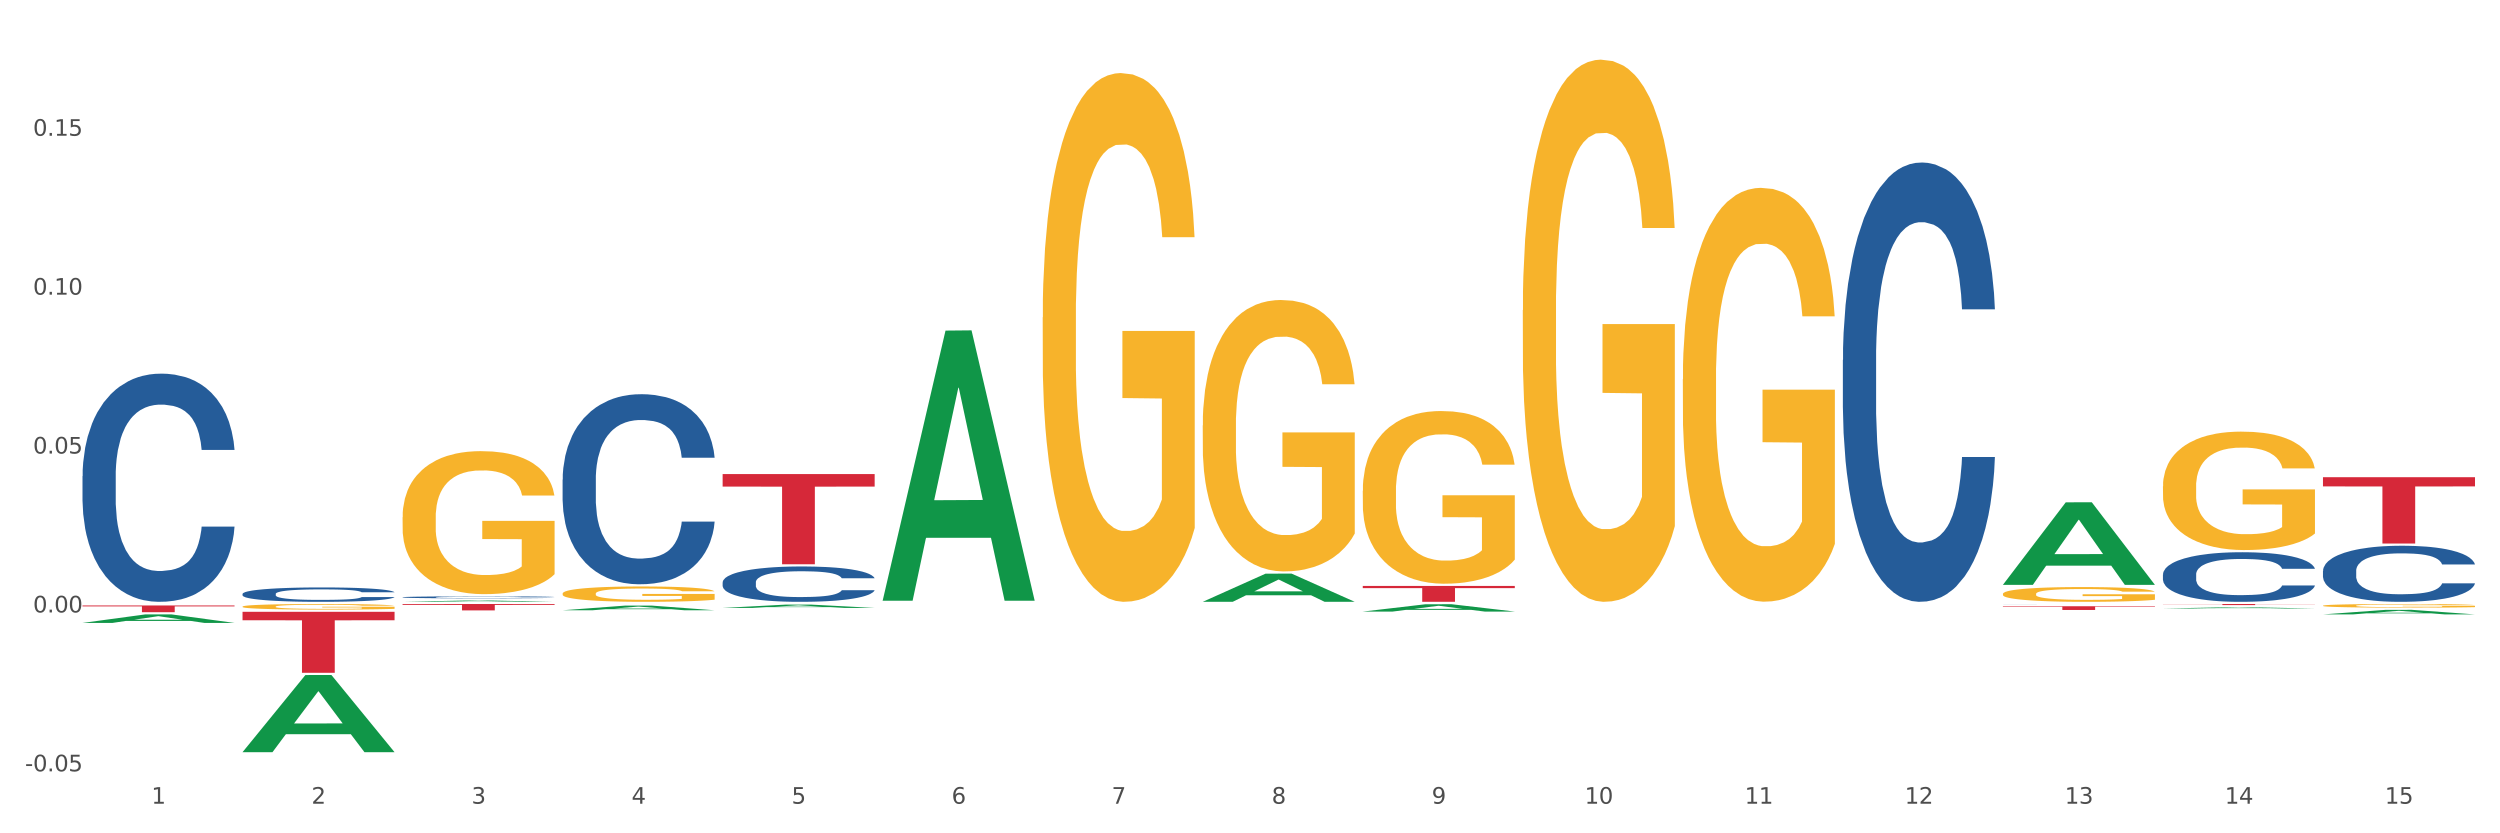 <?xml version="1.0" encoding="utf-8" standalone="no"?>
<!DOCTYPE svg PUBLIC "-//W3C//DTD SVG 1.1//EN"
  "http://www.w3.org/Graphics/SVG/1.1/DTD/svg11.dtd">
<svg xmlns:xlink="http://www.w3.org/1999/xlink" width="1080pt" height="360pt" viewBox="0 0 1080 360" xmlns="http://www.w3.org/2000/svg" version="1.1">
 <rect x="0" y="0" width="1080" height="360" fill="#333333" stroke="none"/>
 <defs>
  <style type="text/css">*{stroke-linejoin: round; stroke-linecap: butt}</style>
 </defs>
 <g id="figure_1">
  <g id="patch_1">
   <path d="M 0 360 
L 1080 360 
L 1080 0 
L 0 0 
z
" style="fill: #ffffff; stroke: #ffffff; stroke-linejoin: miter"/>
  </g>
  <g id="axes_1">
   <g id="matplotlib.axis_1">
    <g id="xtick_1">
     <g id="text_1">
      <!-- 1 -->
      <g style="fill: #4d4d4d" transform="translate(65.423 347.204) scale(0.096 -0.096)">
       <defs>
        <path id="DejaVuSans-31" d="M 794 531 
L 1825 531 
L 1825 4091 
L 703 3866 
L 703 4441 
L 1819 4666 
L 2450 4666 
L 2450 531 
L 3481 531 
L 3481 0 
L 794 0 
L 794 531 
z
" transform="scale(0.016)"/>
       </defs>
       <use xlink:href="#DejaVuSans-31"/>
      </g>
     </g>
    </g>
    <g id="xtick_2">
     <g id="text_2">
      <!-- 2 -->
      <g style="fill: #4d4d4d" transform="translate(134.558 347.204) scale(0.096 -0.096)">
       <defs>
        <path id="DejaVuSans-32" d="M 1228 531 
L 3431 531 
L 3431 0 
L 469 0 
L 469 531 
Q 828 903 1448 1529 
Q 2069 2156 2228 2338 
Q 2531 2678 2651 2914 
Q 2772 3150 2772 3378 
Q 2772 3750 2511 3984 
Q 2250 4219 1831 4219 
Q 1534 4219 1204 4116 
Q 875 4013 500 3803 
L 500 4441 
Q 881 4594 1212 4672 
Q 1544 4750 1819 4750 
Q 2544 4750 2975 4387 
Q 3406 4025 3406 3419 
Q 3406 3131 3298 2873 
Q 3191 2616 2906 2266 
Q 2828 2175 2409 1742 
Q 1991 1309 1228 531 
z
" transform="scale(0.016)"/>
       </defs>
       <use xlink:href="#DejaVuSans-32"/>
      </g>
     </g>
    </g>
    <g id="xtick_3">
     <g id="text_3">
      <!-- 3 -->
      <g style="fill: #4d4d4d" transform="translate(203.693 347.204) scale(0.096 -0.096)">
       <defs>
        <path id="DejaVuSans-33" d="M 2597 2516 
Q 3050 2419 3304 2112 
Q 3559 1806 3559 1356 
Q 3559 666 3084 287 
Q 2609 -91 1734 -91 
Q 1441 -91 1130 -33 
Q 819 25 488 141 
L 488 750 
Q 750 597 1062 519 
Q 1375 441 1716 441 
Q 2309 441 2620 675 
Q 2931 909 2931 1356 
Q 2931 1769 2642 2001 
Q 2353 2234 1838 2234 
L 1294 2234 
L 1294 2753 
L 1863 2753 
Q 2328 2753 2575 2939 
Q 2822 3125 2822 3475 
Q 2822 3834 2567 4026 
Q 2313 4219 1838 4219 
Q 1578 4219 1281 4162 
Q 984 4106 628 3988 
L 628 4550 
Q 988 4650 1302 4700 
Q 1616 4750 1894 4750 
Q 2613 4750 3031 4423 
Q 3450 4097 3450 3541 
Q 3450 3153 3228 2886 
Q 3006 2619 2597 2516 
z
" transform="scale(0.016)"/>
       </defs>
       <use xlink:href="#DejaVuSans-33"/>
      </g>
     </g>
    </g>
    <g id="xtick_4">
     <g id="text_4">
      <!-- 4 -->
      <g style="fill: #4d4d4d" transform="translate(272.827 347.204) scale(0.096 -0.096)">
       <defs>
        <path id="DejaVuSans-34" d="M 2419 4116 
L 825 1625 
L 2419 1625 
L 2419 4116 
z
M 2253 4666 
L 3047 4666 
L 3047 1625 
L 3713 1625 
L 3713 1100 
L 3047 1100 
L 3047 0 
L 2419 0 
L 2419 1100 
L 313 1100 
L 313 1709 
L 2253 4666 
z
" transform="scale(0.016)"/>
       </defs>
       <use xlink:href="#DejaVuSans-34"/>
      </g>
     </g>
    </g>
    <g id="xtick_5">
     <g id="text_5">
      <!-- 5 -->
      <g style="fill: #4d4d4d" transform="translate(341.962 347.204) scale(0.096 -0.096)">
       <defs>
        <path id="DejaVuSans-35" d="M 691 4666 
L 3169 4666 
L 3169 4134 
L 1269 4134 
L 1269 2991 
Q 1406 3038 1543 3061 
Q 1681 3084 1819 3084 
Q 2600 3084 3056 2656 
Q 3513 2228 3513 1497 
Q 3513 744 3044 326 
Q 2575 -91 1722 -91 
Q 1428 -91 1123 -41 
Q 819 9 494 109 
L 494 744 
Q 775 591 1075 516 
Q 1375 441 1709 441 
Q 2250 441 2565 725 
Q 2881 1009 2881 1497 
Q 2881 1984 2565 2268 
Q 2250 2553 1709 2553 
Q 1456 2553 1204 2497 
Q 953 2441 691 2322 
L 691 4666 
z
" transform="scale(0.016)"/>
       </defs>
       <use xlink:href="#DejaVuSans-35"/>
      </g>
     </g>
    </g>
    <g id="xtick_6">
     <g id="text_6">
      <!-- 6 -->
      <g style="fill: #4d4d4d" transform="translate(411.096 347.204) scale(0.096 -0.096)">
       <defs>
        <path id="DejaVuSans-36" d="M 2113 2584 
Q 1688 2584 1439 2293 
Q 1191 2003 1191 1497 
Q 1191 994 1439 701 
Q 1688 409 2113 409 
Q 2538 409 2786 701 
Q 3034 994 3034 1497 
Q 3034 2003 2786 2293 
Q 2538 2584 2113 2584 
z
M 3366 4563 
L 3366 3988 
Q 3128 4100 2886 4159 
Q 2644 4219 2406 4219 
Q 1781 4219 1451 3797 
Q 1122 3375 1075 2522 
Q 1259 2794 1537 2939 
Q 1816 3084 2150 3084 
Q 2853 3084 3261 2657 
Q 3669 2231 3669 1497 
Q 3669 778 3244 343 
Q 2819 -91 2113 -91 
Q 1303 -91 875 529 
Q 447 1150 447 2328 
Q 447 3434 972 4092 
Q 1497 4750 2381 4750 
Q 2619 4750 2861 4703 
Q 3103 4656 3366 4563 
z
" transform="scale(0.016)"/>
       </defs>
       <use xlink:href="#DejaVuSans-36"/>
      </g>
     </g>
    </g>
    <g id="xtick_7">
     <g id="text_7">
      <!-- 7 -->
      <g style="fill: #4d4d4d" transform="translate(480.231 347.204) scale(0.096 -0.096)">
       <defs>
        <path id="DejaVuSans-37" d="M 525 4666 
L 3525 4666 
L 3525 4397 
L 1831 0 
L 1172 0 
L 2766 4134 
L 525 4134 
L 525 4666 
z
" transform="scale(0.016)"/>
       </defs>
       <use xlink:href="#DejaVuSans-37"/>
      </g>
     </g>
    </g>
    <g id="xtick_8">
     <g id="text_8">
      <!-- 8 -->
      <g style="fill: #4d4d4d" transform="translate(549.365 347.204) scale(0.096 -0.096)">
       <defs>
        <path id="DejaVuSans-38" d="M 2034 2216 
Q 1584 2216 1326 1975 
Q 1069 1734 1069 1313 
Q 1069 891 1326 650 
Q 1584 409 2034 409 
Q 2484 409 2743 651 
Q 3003 894 3003 1313 
Q 3003 1734 2745 1975 
Q 2488 2216 2034 2216 
z
M 1403 2484 
Q 997 2584 770 2862 
Q 544 3141 544 3541 
Q 544 4100 942 4425 
Q 1341 4750 2034 4750 
Q 2731 4750 3128 4425 
Q 3525 4100 3525 3541 
Q 3525 3141 3298 2862 
Q 3072 2584 2669 2484 
Q 3125 2378 3379 2068 
Q 3634 1759 3634 1313 
Q 3634 634 3220 271 
Q 2806 -91 2034 -91 
Q 1263 -91 848 271 
Q 434 634 434 1313 
Q 434 1759 690 2068 
Q 947 2378 1403 2484 
z
M 1172 3481 
Q 1172 3119 1398 2916 
Q 1625 2713 2034 2713 
Q 2441 2713 2670 2916 
Q 2900 3119 2900 3481 
Q 2900 3844 2670 4047 
Q 2441 4250 2034 4250 
Q 1625 4250 1398 4047 
Q 1172 3844 1172 3481 
z
" transform="scale(0.016)"/>
       </defs>
       <use xlink:href="#DejaVuSans-38"/>
      </g>
     </g>
    </g>
    <g id="xtick_9">
     <g id="text_9">
      <!-- 9 -->
      <g style="fill: #4d4d4d" transform="translate(618.5 347.204) scale(0.096 -0.096)">
       <defs>
        <path id="DejaVuSans-39" d="M 703 97 
L 703 672 
Q 941 559 1184 500 
Q 1428 441 1663 441 
Q 2288 441 2617 861 
Q 2947 1281 2994 2138 
Q 2813 1869 2534 1725 
Q 2256 1581 1919 1581 
Q 1219 1581 811 2004 
Q 403 2428 403 3163 
Q 403 3881 828 4315 
Q 1253 4750 1959 4750 
Q 2769 4750 3195 4129 
Q 3622 3509 3622 2328 
Q 3622 1225 3098 567 
Q 2575 -91 1691 -91 
Q 1453 -91 1209 -44 
Q 966 3 703 97 
z
M 1959 2075 
Q 2384 2075 2632 2365 
Q 2881 2656 2881 3163 
Q 2881 3666 2632 3958 
Q 2384 4250 1959 4250 
Q 1534 4250 1286 3958 
Q 1038 3666 1038 3163 
Q 1038 2656 1286 2365 
Q 1534 2075 1959 2075 
z
" transform="scale(0.016)"/>
       </defs>
       <use xlink:href="#DejaVuSans-39"/>
      </g>
     </g>
    </g>
    <g id="xtick_10">
     <g id="text_10">
      <!-- 10 -->
      <g style="fill: #4d4d4d" transform="translate(684.58 347.204) scale(0.096 -0.096)">
       <defs>
        <path id="DejaVuSans-30" d="M 2034 4250 
Q 1547 4250 1301 3770 
Q 1056 3291 1056 2328 
Q 1056 1369 1301 889 
Q 1547 409 2034 409 
Q 2525 409 2770 889 
Q 3016 1369 3016 2328 
Q 3016 3291 2770 3770 
Q 2525 4250 2034 4250 
z
M 2034 4750 
Q 2819 4750 3233 4129 
Q 3647 3509 3647 2328 
Q 3647 1150 3233 529 
Q 2819 -91 2034 -91 
Q 1250 -91 836 529 
Q 422 1150 422 2328 
Q 422 3509 836 4129 
Q 1250 4750 2034 4750 
z
" transform="scale(0.016)"/>
       </defs>
       <use xlink:href="#DejaVuSans-31"/>
       <use xlink:href="#DejaVuSans-30" transform="translate(63.623 0)"/>
      </g>
     </g>
    </g>
    <g id="xtick_11">
     <g id="text_11">
      <!-- 11 -->
      <g style="fill: #4d4d4d" transform="translate(753.715 347.204) scale(0.096 -0.096)">
       <use xlink:href="#DejaVuSans-31"/>
       <use xlink:href="#DejaVuSans-31" transform="translate(63.623 0)"/>
      </g>
     </g>
    </g>
    <g id="xtick_12">
     <g id="text_12">
      <!-- 12 -->
      <g style="fill: #4d4d4d" transform="translate(822.849 347.204) scale(0.096 -0.096)">
       <use xlink:href="#DejaVuSans-31"/>
       <use xlink:href="#DejaVuSans-32" transform="translate(63.623 0)"/>
      </g>
     </g>
    </g>
    <g id="xtick_13">
     <g id="text_13">
      <!-- 13 -->
      <g style="fill: #4d4d4d" transform="translate(891.984 347.204) scale(0.096 -0.096)">
       <use xlink:href="#DejaVuSans-31"/>
       <use xlink:href="#DejaVuSans-33" transform="translate(63.623 0)"/>
      </g>
     </g>
    </g>
    <g id="xtick_14">
     <g id="text_14">
      <!-- 14 -->
      <g style="fill: #4d4d4d" transform="translate(961.119 347.204) scale(0.096 -0.096)">
       <use xlink:href="#DejaVuSans-31"/>
       <use xlink:href="#DejaVuSans-34" transform="translate(63.623 0)"/>
      </g>
     </g>
    </g>
    <g id="xtick_15">
     <g id="text_15">
      <!-- 15 -->
      <g style="fill: #4d4d4d" transform="translate(1030.253 347.204) scale(0.096 -0.096)">
       <use xlink:href="#DejaVuSans-31"/>
       <use xlink:href="#DejaVuSans-35" transform="translate(63.623 0)"/>
      </g>
     </g>
    </g>
    <g id="xtick_16"/>
    <g id="xtick_17"/>
    <g id="xtick_18"/>
    <g id="xtick_19"/>
    <g id="xtick_20"/>
    <g id="xtick_21"/>
    <g id="xtick_22"/>
    <g id="xtick_23"/>
    <g id="xtick_24"/>
    <g id="xtick_25"/>
    <g id="xtick_26"/>
    <g id="xtick_27"/>
    <g id="xtick_28"/>
    <g id="xtick_29"/>
   </g>
   <g id="matplotlib.axis_2">
    <g id="ytick_1">
     <g id="text_16">
      <!-- -0.05 -->
      <g style="fill: #4d4d4d" transform="translate(10.8 333.223) scale(0.096 -0.096)">
       <defs>
        <path id="DejaVuSans-2d" d="M 313 2009 
L 1997 2009 
L 1997 1497 
L 313 1497 
L 313 2009 
z
" transform="scale(0.016)"/>
        <path id="DejaVuSans-2e" d="M 684 794 
L 1344 794 
L 1344 0 
L 684 0 
L 684 794 
z
" transform="scale(0.016)"/>
       </defs>
       <use xlink:href="#DejaVuSans-2d"/>
       <use xlink:href="#DejaVuSans-30" transform="translate(36.084 0)"/>
       <use xlink:href="#DejaVuSans-2e" transform="translate(99.707 0)"/>
       <use xlink:href="#DejaVuSans-30" transform="translate(131.494 0)"/>
       <use xlink:href="#DejaVuSans-35" transform="translate(195.117 0)"/>
      </g>
     </g>
    </g>
    <g id="ytick_2">
     <g id="text_17">
      <!-- 0.00 -->
      <g style="fill: #4d4d4d" transform="translate(14.264 264.58) scale(0.096 -0.096)">
       <use xlink:href="#DejaVuSans-30"/>
       <use xlink:href="#DejaVuSans-2e" transform="translate(63.623 0)"/>
       <use xlink:href="#DejaVuSans-30" transform="translate(95.41 0)"/>
       <use xlink:href="#DejaVuSans-30" transform="translate(159.033 0)"/>
      </g>
     </g>
    </g>
    <g id="ytick_3">
     <g id="text_18">
      <!-- 0.05 -->
      <g style="fill: #4d4d4d" transform="translate(14.264 195.937) scale(0.096 -0.096)">
       <use xlink:href="#DejaVuSans-30"/>
       <use xlink:href="#DejaVuSans-2e" transform="translate(63.623 0)"/>
       <use xlink:href="#DejaVuSans-30" transform="translate(95.41 0)"/>
       <use xlink:href="#DejaVuSans-35" transform="translate(159.033 0)"/>
      </g>
     </g>
    </g>
    <g id="ytick_4">
     <g id="text_19">
      <!-- 0.10 -->
      <g style="fill: #4d4d4d" transform="translate(14.264 127.293) scale(0.096 -0.096)">
       <use xlink:href="#DejaVuSans-30"/>
       <use xlink:href="#DejaVuSans-2e" transform="translate(63.623 0)"/>
       <use xlink:href="#DejaVuSans-31" transform="translate(95.41 0)"/>
       <use xlink:href="#DejaVuSans-30" transform="translate(159.033 0)"/>
      </g>
     </g>
    </g>
    <g id="ytick_5">
     <g id="text_20">
      <!-- 0.15 -->
      <g style="fill: #4d4d4d" transform="translate(14.264 58.65) scale(0.096 -0.096)">
       <use xlink:href="#DejaVuSans-30"/>
       <use xlink:href="#DejaVuSans-2e" transform="translate(63.623 0)"/>
       <use xlink:href="#DejaVuSans-31" transform="translate(95.41 0)"/>
       <use xlink:href="#DejaVuSans-35" transform="translate(159.033 0)"/>
      </g>
     </g>
    </g>
    <g id="ytick_6"/>
    <g id="ytick_7"/>
    <g id="ytick_8"/>
    <g id="ytick_9"/>
    <g id="ytick_10"/>
   </g>
   <g id="PolyCollection_1">
    <path d="M 35.639 269.097 
L 35.706 269.093 
L 62.79 265.416 
L 74.03 265.412 
L 101.316 269.104 
L 88.316 269.104 
L 82.425 268.244 
L 54.462 268.244 
L 54.259 268.258 
L 48.571 269.104 
L 35.639 269.104 
L 35.639 269.097 
L 57.983 267.731 
L 78.905 267.728 
L 68.545 266.199 
L 68.41 266.192 
L 68.274 266.202 
L 57.915 267.728 
L 57.983 267.731 
L 35.639 269.097 
z
" clip-path="url(#pfbe2b7baa0)" style="fill: #109648"/>
    <path d="M 865.253 261.898 
L 930.931 261.898 
L 930.931 262.122 
L 905.096 262.123 
L 905.096 263.507 
L 890.933 263.507 
L 890.933 262.123 
L 865.253 262.122 
L 865.253 261.9 
L 865.253 261.898 
z
" clip-path="url(#pfbe2b7baa0)" style="fill: #d62839"/>
    <path d="M 588.715 253.111 
L 654.393 253.111 
L 654.393 254.067 
L 628.557 254.073 
L 628.557 259.992 
L 614.395 259.992 
L 614.395 254.073 
L 588.715 254.067 
L 588.715 253.117 
L 588.715 253.111 
z
" clip-path="url(#pfbe2b7baa0)" style="fill: #d62839"/>
    <path d="M 312.177 204.784 
L 377.855 204.784 
L 377.855 210.202 
L 352.019 210.239 
L 352.019 243.774 
L 337.856 243.774 
L 337.856 210.239 
L 312.177 210.202 
L 312.177 204.82 
L 312.177 204.784 
z
" clip-path="url(#pfbe2b7baa0)" style="fill: #d62839"/>
    <path d="M 173.908 260.933 
L 239.585 260.933 
L 239.585 261.315 
L 213.75 261.317 
L 213.75 263.682 
L 199.587 263.682 
L 199.587 261.317 
L 173.908 261.315 
L 173.908 260.935 
L 173.908 260.933 
z
" clip-path="url(#pfbe2b7baa0)" style="fill: #d62839"/>
    <path d="M 104.773 264.29 
L 170.451 264.29 
L 170.451 267.952 
L 144.616 267.977 
L 144.616 290.646 
L 130.453 290.646 
L 130.453 267.977 
L 104.773 267.952 
L 104.773 264.315 
L 104.773 264.29 
z
" clip-path="url(#pfbe2b7baa0)" style="fill: #d62839"/>
    <path d="M 35.639 261.553 
L 101.316 261.553 
L 101.316 261.959 
L 75.481 261.961 
L 75.481 264.471 
L 61.318 264.471 
L 61.318 261.961 
L 35.639 261.959 
L 35.639 261.556 
L 35.639 261.553 
z
" clip-path="url(#pfbe2b7baa0)" style="fill: #d62839"/>
    <path d="M 104.773 256.567 
L 104.851 256.561 
L 104.851 256.402 
L 105.084 256.186 
L 105.938 255.788 
L 107.024 255.487 
L 108.888 255.135 
L 109.897 254.987 
L 111.217 254.823 
L 113.934 254.556 
L 117.039 254.329 
L 119.213 254.204 
L 120.843 254.124 
L 124.492 253.982 
L 126.588 253.92 
L 128.762 253.868 
L 130.625 253.834 
L 133.73 253.795 
L 136.215 253.777 
L 139.087 253.772 
L 141.494 253.777 
L 144.677 253.8 
L 149.335 253.868 
L 151.12 253.908 
L 153.527 253.976 
L 156.011 254.067 
L 158.03 254.158 
L 160.359 254.289 
L 162.765 254.459 
L 165.094 254.675 
L 166.724 254.874 
L 168.044 255.084 
L 169.209 255.34 
L 170.063 255.618 
L 170.451 255.851 
L 156.244 255.851 
L 155.856 255.641 
L 155.079 255.413 
L 154.303 255.26 
L 153.449 255.135 
L 152.129 254.993 
L 150.965 254.902 
L 149.024 254.794 
L 147.238 254.726 
L 145.763 254.686 
L 143.978 254.652 
L 140.174 254.618 
L 137.457 254.618 
L 135.749 254.63 
L 133.653 254.658 
L 131.867 254.698 
L 129.771 254.766 
L 128.141 254.84 
L 126.51 254.936 
L 125.579 255.004 
L 124.181 255.129 
L 123.25 255.232 
L 122.008 255.408 
L 121.309 255.533 
L 120.067 255.857 
L 119.523 256.095 
L 119.29 256.26 
L 119.135 256.442 
L 119.135 257.328 
L 119.601 257.725 
L 119.989 257.896 
L 120.61 258.089 
L 121.775 258.339 
L 123.483 258.583 
L 125.268 258.759 
L 126.743 258.867 
L 128.141 258.947 
L 129.538 259.009 
L 131.246 259.066 
L 132.643 259.1 
L 134.74 259.134 
L 137.224 259.151 
L 139.165 259.151 
L 143.124 259.123 
L 144.909 259.094 
L 146.617 259.055 
L 148.481 258.992 
L 149.956 258.924 
L 150.81 258.873 
L 152.207 258.765 
L 153.294 258.651 
L 154.225 258.521 
L 154.847 258.407 
L 155.545 258.237 
L 156.089 258.044 
L 156.244 257.941 
L 170.451 257.941 
L 170.14 258.146 
L 169.597 258.345 
L 168.51 258.612 
L 167.656 258.765 
L 166.336 258.952 
L 164.939 259.111 
L 162.998 259.288 
L 161.213 259.418 
L 159.349 259.532 
L 157.331 259.634 
L 153.682 259.776 
L 152.362 259.816 
L 149.567 259.884 
L 147.394 259.924 
L 144.211 259.964 
L 140.95 259.986 
L 137.534 259.992 
L 134.507 259.981 
L 131.168 259.946 
L 129.072 259.912 
L 126.743 259.861 
L 124.026 259.782 
L 121.464 259.685 
L 119.058 259.572 
L 116.806 259.441 
L 114.71 259.293 
L 111.993 259.049 
L 109.974 258.81 
L 108.499 258.589 
L 107.49 258.401 
L 106.481 258.163 
L 105.938 257.998 
L 105.084 257.6 
L 104.773 257.231 
L 104.773 256.567 
z
" clip-path="url(#pfbe2b7baa0)" style="fill: #255c99"/>
    <path d="M 1003.522 261.66 
L 1003.6 261.659 
L 1003.6 261.607 
L 1003.755 261.562 
L 1004.53 261.455 
L 1005.693 261.365 
L 1006.546 261.318 
L 1007.399 261.279 
L 1008.407 261.24 
L 1009.648 261.2 
L 1011.897 261.141 
L 1013.292 261.111 
L 1014.998 261.079 
L 1018.1 261.033 
L 1020.349 261.007 
L 1022.675 260.986 
L 1026.475 260.96 
L 1028.956 260.948 
L 1031.592 260.94 
L 1034.771 260.934 
L 1037.175 260.933 
L 1042.448 260.937 
L 1046.946 260.95 
L 1049.117 260.96 
L 1051.908 260.977 
L 1053.381 260.989 
L 1055.785 261.012 
L 1058.267 261.042 
L 1059.973 261.068 
L 1062.531 261.117 
L 1064.47 261.166 
L 1066.253 261.226 
L 1067.184 261.268 
L 1067.882 261.306 
L 1068.502 261.351 
L 1069.122 261.421 
L 1055.165 261.421 
L 1054.622 261.371 
L 1053.769 261.324 
L 1052.529 261.278 
L 1051.443 261.249 
L 1049.582 261.213 
L 1047.876 261.19 
L 1046.093 261.173 
L 1043.921 261.158 
L 1042.215 261.151 
L 1039.812 261.145 
L 1035.082 261.147 
L 1031.902 261.158 
L 1029.731 261.173 
L 1028.336 261.186 
L 1027.095 261.2 
L 1025.699 261.22 
L 1024.071 261.25 
L 1022.908 261.278 
L 1021.744 261.312 
L 1020.814 261.347 
L 1019.961 261.387 
L 1019.263 261.43 
L 1018.72 261.475 
L 1018.255 261.529 
L 1017.867 261.62 
L 1017.867 261.817 
L 1018.022 261.861 
L 1018.41 261.92 
L 1018.875 261.965 
L 1019.651 262.018 
L 1020.349 262.054 
L 1021.667 262.106 
L 1023.14 262.149 
L 1024.303 262.176 
L 1025.466 262.199 
L 1027.483 262.231 
L 1029.731 262.257 
L 1031.67 262.273 
L 1034.306 262.287 
L 1036.09 262.293 
L 1037.641 262.296 
L 1041.44 262.296 
L 1044.154 262.291 
L 1047.178 262.281 
L 1049.504 262.268 
L 1051.443 262.253 
L 1053.614 262.227 
L 1055.01 262.202 
L 1055.01 261.902 
L 1037.951 261.9 
L 1037.951 261.7 
L 1069.2 261.7 
L 1069.2 262.287 
L 1067.882 262.317 
L 1066.408 262.345 
L 1064.858 262.369 
L 1062.531 262.399 
L 1059.74 262.428 
L 1057.259 262.448 
L 1054.622 262.465 
L 1051.52 262.481 
L 1047.488 262.496 
L 1045.007 262.501 
L 1041.905 262.506 
L 1038.261 262.507 
L 1035.082 262.504 
L 1031.98 262.497 
L 1028.723 262.484 
L 1025.544 262.465 
L 1023.14 262.447 
L 1020.736 262.424 
L 1018.178 262.393 
L 1016.161 262.365 
L 1014.611 262.339 
L 1012.905 262.306 
L 1011.044 262.263 
L 1009.648 262.224 
L 1008.407 262.184 
L 1007.089 262.132 
L 1006.159 262.087 
L 1005.228 262.031 
L 1004.685 261.989 
L 1004.065 261.925 
L 1003.6 261.834 
L 1003.522 261.66 
z
" clip-path="url(#pfbe2b7baa0)" style="fill: #f7b32b"/>
    <path d="M 934.388 210.102 
L 934.465 210.056 
L 934.465 208.374 
L 934.62 206.925 
L 935.396 203.421 
L 936.559 200.524 
L 937.412 198.982 
L 938.265 197.72 
L 939.273 196.458 
L 940.513 195.15 
L 942.762 193.234 
L 944.158 192.253 
L 945.864 191.225 
L 948.965 189.73 
L 951.214 188.889 
L 953.54 188.188 
L 957.34 187.347 
L 959.821 186.973 
L 962.458 186.693 
L 965.637 186.506 
L 968.041 186.459 
L 973.314 186.599 
L 977.811 187.02 
L 979.982 187.347 
L 982.774 187.908 
L 984.247 188.282 
L 986.651 189.029 
L 989.132 190.01 
L 990.838 190.851 
L 993.397 192.44 
L 995.335 194.029 
L 997.119 195.991 
L 998.049 197.346 
L 998.747 198.608 
L 999.368 200.056 
L 999.988 202.346 
L 986.03 202.346 
L 985.488 200.711 
L 984.635 199.169 
L 983.394 197.673 
L 982.308 196.739 
L 980.447 195.571 
L 978.741 194.823 
L 976.958 194.262 
L 974.787 193.795 
L 973.081 193.562 
L 970.677 193.375 
L 965.947 193.421 
L 962.768 193.795 
L 960.597 194.262 
L 959.201 194.683 
L 957.96 195.15 
L 956.565 195.804 
L 954.936 196.786 
L 953.773 197.673 
L 952.61 198.795 
L 951.679 199.916 
L 950.826 201.224 
L 950.129 202.626 
L 949.586 204.075 
L 949.121 205.85 
L 948.733 208.794 
L 948.733 215.195 
L 948.888 216.644 
L 949.276 218.56 
L 949.741 220.008 
L 950.516 221.737 
L 951.214 222.905 
L 952.532 224.587 
L 954.006 225.989 
L 955.169 226.877 
L 956.332 227.624 
L 958.348 228.652 
L 960.597 229.493 
L 962.535 230.007 
L 965.172 230.475 
L 966.955 230.662 
L 968.506 230.755 
L 972.306 230.755 
L 975.019 230.615 
L 978.044 230.288 
L 980.37 229.867 
L 982.308 229.353 
L 984.48 228.512 
L 985.875 227.718 
L 985.875 217.952 
L 968.816 217.906 
L 968.816 211.411 
L 1000.065 211.411 
L 1000.065 230.475 
L 998.747 231.456 
L 997.274 232.344 
L 995.723 233.138 
L 993.397 234.119 
L 990.605 235.054 
L 988.124 235.708 
L 985.488 236.269 
L 982.386 236.783 
L 978.354 237.25 
L 975.872 237.437 
L 972.771 237.577 
L 969.126 237.624 
L 965.947 237.53 
L 962.845 237.297 
L 959.589 236.876 
L 956.409 236.269 
L 954.006 235.661 
L 951.602 234.914 
L 949.043 233.932 
L 947.027 232.998 
L 945.476 232.157 
L 943.77 231.082 
L 941.909 229.68 
L 940.513 228.419 
L 939.273 227.11 
L 937.955 225.428 
L 937.024 223.98 
L 936.094 222.158 
L 935.551 220.803 
L 934.93 218.7 
L 934.465 215.756 
L 934.388 210.102 
z
" clip-path="url(#pfbe2b7baa0)" style="fill: #f7b32b"/>
    <path d="M 865.253 256.559 
L 865.331 256.553 
L 865.331 256.343 
L 865.486 256.163 
L 866.261 255.725 
L 867.424 255.364 
L 868.277 255.172 
L 869.13 255.014 
L 870.138 254.857 
L 871.379 254.694 
L 873.628 254.455 
L 875.023 254.332 
L 876.729 254.204 
L 879.831 254.018 
L 882.08 253.913 
L 884.406 253.825 
L 888.205 253.72 
L 890.687 253.674 
L 893.323 253.639 
L 896.502 253.615 
L 898.906 253.61 
L 904.179 253.627 
L 908.676 253.68 
L 910.848 253.72 
L 913.639 253.79 
L 915.112 253.837 
L 917.516 253.93 
L 919.998 254.053 
L 921.703 254.157 
L 924.262 254.356 
L 926.201 254.554 
L 927.984 254.799 
L 928.915 254.968 
L 929.613 255.125 
L 930.233 255.306 
L 930.853 255.591 
L 916.896 255.591 
L 916.353 255.387 
L 915.5 255.195 
L 914.259 255.008 
L 913.174 254.892 
L 911.313 254.746 
L 909.607 254.653 
L 907.823 254.583 
L 905.652 254.525 
L 903.946 254.496 
L 901.543 254.472 
L 896.813 254.478 
L 893.633 254.525 
L 891.462 254.583 
L 890.066 254.635 
L 888.826 254.694 
L 887.43 254.775 
L 885.802 254.898 
L 884.639 255.008 
L 883.475 255.148 
L 882.545 255.288 
L 881.692 255.451 
L 880.994 255.626 
L 880.451 255.807 
L 879.986 256.028 
L 879.598 256.396 
L 879.598 257.194 
L 879.753 257.375 
L 880.141 257.614 
L 880.606 257.795 
L 881.382 258.01 
L 882.08 258.156 
L 883.398 258.366 
L 884.871 258.541 
L 886.034 258.651 
L 887.197 258.745 
L 889.213 258.873 
L 891.462 258.978 
L 893.401 259.042 
L 896.037 259.1 
L 897.821 259.123 
L 899.371 259.135 
L 903.171 259.135 
L 905.885 259.118 
L 908.909 259.077 
L 911.235 259.024 
L 913.174 258.96 
L 915.345 258.855 
L 916.741 258.756 
L 916.741 257.538 
L 899.682 257.532 
L 899.682 256.722 
L 930.931 256.722 
L 930.931 259.1 
L 929.613 259.223 
L 928.139 259.333 
L 926.589 259.432 
L 924.262 259.555 
L 921.471 259.671 
L 918.989 259.753 
L 916.353 259.823 
L 913.251 259.887 
L 909.219 259.945 
L 906.738 259.969 
L 903.636 259.986 
L 899.992 259.992 
L 896.813 259.98 
L 893.711 259.951 
L 890.454 259.899 
L 887.275 259.823 
L 884.871 259.747 
L 882.467 259.654 
L 879.908 259.531 
L 877.892 259.415 
L 876.342 259.31 
L 874.636 259.176 
L 872.775 259.001 
L 871.379 258.844 
L 870.138 258.68 
L 868.82 258.471 
L 867.889 258.29 
L 866.959 258.063 
L 866.416 257.894 
L 865.796 257.631 
L 865.331 257.264 
L 865.253 256.559 
z
" clip-path="url(#pfbe2b7baa0)" style="fill: #f7b32b"/>
    <path d="M 726.984 163.765 
L 727.062 163.601 
L 727.062 157.723 
L 727.217 152.662 
L 727.992 140.416 
L 729.155 130.293 
L 730.008 124.905 
L 730.861 120.497 
L 731.869 116.088 
L 733.11 111.517 
L 735.358 104.822 
L 736.754 101.394 
L 738.46 97.802 
L 741.562 92.577 
L 743.811 89.638 
L 746.137 87.189 
L 749.936 84.25 
L 752.418 82.944 
L 755.054 81.964 
L 758.233 81.311 
L 760.637 81.148 
L 765.91 81.637 
L 770.407 83.107 
L 772.579 84.25 
L 775.37 86.209 
L 776.843 87.515 
L 779.247 90.128 
L 781.728 93.556 
L 783.434 96.495 
L 785.993 102.047 
L 787.932 107.598 
L 789.715 114.456 
L 790.646 119.191 
L 791.344 123.599 
L 791.964 128.66 
L 792.584 136.661 
L 778.627 136.661 
L 778.084 130.946 
L 777.231 125.558 
L 775.99 120.333 
L 774.905 117.068 
L 773.044 112.986 
L 771.338 110.374 
L 769.554 108.414 
L 767.383 106.782 
L 765.677 105.965 
L 763.274 105.312 
L 758.543 105.476 
L 755.364 106.782 
L 753.193 108.414 
L 751.797 109.884 
L 750.557 111.517 
L 749.161 113.803 
L 747.533 117.231 
L 746.369 120.333 
L 745.206 124.252 
L 744.276 128.171 
L 743.423 132.742 
L 742.725 137.641 
L 742.182 142.702 
L 741.717 148.907 
L 741.329 159.193 
L 741.329 181.561 
L 741.484 186.623 
L 741.872 193.317 
L 742.337 198.379 
L 743.113 204.42 
L 743.811 208.502 
L 745.129 214.38 
L 746.602 219.278 
L 747.765 222.38 
L 748.928 224.992 
L 750.944 228.584 
L 753.193 231.523 
L 755.132 233.319 
L 757.768 234.952 
L 759.552 235.605 
L 761.102 235.932 
L 764.902 235.932 
L 767.616 235.442 
L 770.64 234.299 
L 772.966 232.83 
L 774.905 231.034 
L 777.076 228.095 
L 778.472 225.319 
L 778.472 191.195 
L 761.413 191.031 
L 761.413 168.336 
L 792.662 168.336 
L 792.662 234.952 
L 791.344 238.381 
L 789.87 241.483 
L 788.319 244.259 
L 785.993 247.688 
L 783.202 250.953 
L 780.72 253.239 
L 778.084 255.198 
L 774.982 256.994 
L 770.95 258.627 
L 768.469 259.28 
L 765.367 259.77 
L 761.723 259.933 
L 758.543 259.607 
L 755.442 258.79 
L 752.185 257.321 
L 749.006 255.198 
L 746.602 253.076 
L 744.198 250.463 
L 741.639 247.035 
L 739.623 243.769 
L 738.072 240.83 
L 736.367 237.075 
L 734.506 232.177 
L 733.11 227.768 
L 731.869 223.196 
L 730.551 217.319 
L 729.62 212.257 
L 728.69 205.889 
L 728.147 201.154 
L 727.527 193.807 
L 727.062 183.521 
L 726.984 163.765 
z
" clip-path="url(#pfbe2b7baa0)" style="fill: #f7b32b"/>
    <path d="M 657.849 133.998 
L 657.927 133.785 
L 657.927 126.084 
L 658.082 119.452 
L 658.857 103.409 
L 660.021 90.147 
L 660.874 83.088 
L 661.727 77.312 
L 662.735 71.536 
L 663.975 65.547 
L 666.224 56.777 
L 667.62 52.284 
L 669.326 47.578 
L 672.427 40.733 
L 674.676 36.883 
L 677.002 33.674 
L 680.802 29.824 
L 683.283 28.113 
L 685.92 26.829 
L 689.099 25.973 
L 691.503 25.759 
L 696.775 26.401 
L 701.273 28.326 
L 703.444 29.824 
L 706.235 32.391 
L 707.709 34.102 
L 710.113 37.525 
L 712.594 42.017 
L 714.3 45.867 
L 716.859 53.14 
L 718.797 60.413 
L 720.581 69.397 
L 721.511 75.601 
L 722.209 81.376 
L 722.829 88.008 
L 723.45 98.489 
L 709.492 98.489 
L 708.949 91.002 
L 708.096 83.943 
L 706.856 77.098 
L 705.77 72.82 
L 703.909 67.472 
L 702.203 64.05 
L 700.42 61.483 
L 698.249 59.344 
L 696.543 58.274 
L 694.139 57.418 
L 689.409 57.632 
L 686.23 59.344 
L 684.059 61.483 
L 682.663 63.408 
L 681.422 65.547 
L 680.026 68.542 
L 678.398 73.034 
L 677.235 77.098 
L 676.072 82.232 
L 675.141 87.366 
L 674.288 93.355 
L 673.59 99.773 
L 673.048 106.404 
L 672.582 114.533 
L 672.195 128.009 
L 672.195 157.315 
L 672.35 163.946 
L 672.737 172.716 
L 673.203 179.348 
L 673.978 187.262 
L 674.676 192.61 
L 675.994 200.311 
L 677.467 206.728 
L 678.631 210.792 
L 679.794 214.215 
L 681.81 218.921 
L 684.059 222.771 
L 685.997 225.124 
L 688.633 227.264 
L 690.417 228.119 
L 691.968 228.547 
L 695.767 228.547 
L 698.481 227.905 
L 701.505 226.408 
L 703.832 224.483 
L 705.77 222.13 
L 707.941 218.279 
L 709.337 214.643 
L 709.337 169.935 
L 692.278 169.722 
L 692.278 139.988 
L 723.527 139.988 
L 723.527 227.264 
L 722.209 231.756 
L 720.736 235.82 
L 719.185 239.456 
L 716.859 243.949 
L 714.067 248.227 
L 711.586 251.222 
L 708.949 253.789 
L 705.848 256.142 
L 701.816 258.281 
L 699.334 259.136 
L 696.233 259.778 
L 692.588 259.992 
L 689.409 259.564 
L 686.307 258.495 
L 683.05 256.569 
L 679.871 253.789 
L 677.467 251.008 
L 675.064 247.585 
L 672.505 243.093 
L 670.489 238.815 
L 668.938 234.964 
L 667.232 230.044 
L 665.371 223.627 
L 663.975 217.851 
L 662.735 211.862 
L 661.416 204.161 
L 660.486 197.53 
L 659.555 189.187 
L 659.013 182.984 
L 658.392 173.358 
L 657.927 159.882 
L 657.849 133.998 
z
" clip-path="url(#pfbe2b7baa0)" style="fill: #f7b32b"/>
    <path d="M 588.715 212.04 
L 588.792 211.972 
L 588.792 209.519 
L 588.948 207.407 
L 589.723 202.297 
L 590.886 198.073 
L 591.739 195.824 
L 592.592 193.985 
L 593.6 192.145 
L 594.841 190.237 
L 597.089 187.444 
L 598.485 186.013 
L 600.191 184.514 
L 603.293 182.334 
L 605.541 181.108 
L 607.868 180.086 
L 611.667 178.859 
L 614.149 178.314 
L 616.785 177.905 
L 619.964 177.633 
L 622.368 177.565 
L 627.641 177.769 
L 632.138 178.382 
L 634.309 178.859 
L 637.101 179.677 
L 638.574 180.222 
L 640.978 181.312 
L 643.459 182.743 
L 645.165 183.969 
L 647.724 186.286 
L 649.663 188.602 
L 651.446 191.464 
L 652.377 193.44 
L 653.074 195.279 
L 653.695 197.391 
L 654.315 200.73 
L 640.358 200.73 
L 639.815 198.345 
L 638.962 196.097 
L 637.721 193.916 
L 636.636 192.554 
L 634.775 190.851 
L 633.069 189.76 
L 631.285 188.943 
L 629.114 188.261 
L 627.408 187.921 
L 625.004 187.648 
L 620.274 187.716 
L 617.095 188.261 
L 614.924 188.943 
L 613.528 189.556 
L 612.288 190.237 
L 610.892 191.191 
L 609.263 192.622 
L 608.1 193.916 
L 606.937 195.552 
L 606.007 197.187 
L 605.154 199.095 
L 604.456 201.139 
L 603.913 203.251 
L 603.448 205.84 
L 603.06 210.132 
L 603.06 219.466 
L 603.215 221.578 
L 603.603 224.372 
L 604.068 226.484 
L 604.844 229.005 
L 605.541 230.708 
L 606.86 233.161 
L 608.333 235.205 
L 609.496 236.499 
L 610.659 237.589 
L 612.675 239.088 
L 614.924 240.315 
L 616.863 241.064 
L 619.499 241.746 
L 621.282 242.018 
L 622.833 242.154 
L 626.633 242.154 
L 629.347 241.95 
L 632.371 241.473 
L 634.697 240.86 
L 636.636 240.11 
L 638.807 238.884 
L 640.203 237.726 
L 640.203 223.486 
L 623.143 223.418 
L 623.143 213.947 
L 654.393 213.947 
L 654.393 241.746 
L 653.074 243.176 
L 651.601 244.471 
L 650.05 245.629 
L 647.724 247.06 
L 644.933 248.423 
L 642.451 249.376 
L 639.815 250.194 
L 636.713 250.943 
L 632.681 251.625 
L 630.2 251.897 
L 627.098 252.102 
L 623.454 252.17 
L 620.274 252.034 
L 617.173 251.693 
L 613.916 251.08 
L 610.737 250.194 
L 608.333 249.308 
L 605.929 248.218 
L 603.37 246.787 
L 601.354 245.425 
L 599.803 244.198 
L 598.097 242.631 
L 596.236 240.587 
L 594.841 238.748 
L 593.6 236.84 
L 592.282 234.387 
L 591.351 232.275 
L 590.421 229.618 
L 589.878 227.642 
L 589.258 224.576 
L 588.792 220.284 
L 588.715 212.04 
z
" clip-path="url(#pfbe2b7baa0)" style="fill: #f7b32b"/>
    <path d="M 519.58 183.784 
L 519.658 183.677 
L 519.658 179.821 
L 519.813 176.501 
L 520.588 168.469 
L 521.752 161.829 
L 522.604 158.295 
L 523.457 155.403 
L 524.465 152.512 
L 525.706 149.513 
L 527.955 145.122 
L 529.351 142.873 
L 531.057 140.517 
L 534.158 137.09 
L 536.407 135.162 
L 538.733 133.556 
L 542.533 131.628 
L 545.014 130.772 
L 547.65 130.129 
L 550.83 129.701 
L 553.233 129.593 
L 558.506 129.915 
L 563.004 130.879 
L 565.175 131.628 
L 567.966 132.913 
L 569.44 133.77 
L 571.843 135.484 
L 574.325 137.733 
L 576.031 139.66 
L 578.59 143.302 
L 580.528 146.943 
L 582.312 151.441 
L 583.242 154.547 
L 583.94 157.438 
L 584.56 160.758 
L 585.181 166.006 
L 571.223 166.006 
L 570.68 162.258 
L 569.827 158.723 
L 568.587 155.296 
L 567.501 153.154 
L 565.64 150.477 
L 563.934 148.764 
L 562.151 147.478 
L 559.98 146.407 
L 558.274 145.872 
L 555.87 145.444 
L 551.14 145.551 
L 547.961 146.407 
L 545.789 147.478 
L 544.394 148.442 
L 543.153 149.513 
L 541.757 151.013 
L 540.129 153.262 
L 538.966 155.296 
L 537.803 157.867 
L 536.872 160.437 
L 536.019 163.436 
L 535.321 166.649 
L 534.779 169.968 
L 534.313 174.038 
L 533.926 180.785 
L 533.926 195.457 
L 534.081 198.777 
L 534.468 203.168 
L 534.934 206.488 
L 535.709 210.451 
L 536.407 213.128 
L 537.725 216.983 
L 539.198 220.196 
L 540.362 222.231 
L 541.525 223.945 
L 543.541 226.301 
L 545.789 228.228 
L 547.728 229.406 
L 550.364 230.477 
L 552.148 230.906 
L 553.699 231.12 
L 557.498 231.12 
L 560.212 230.799 
L 563.236 230.049 
L 565.563 229.085 
L 567.501 227.907 
L 569.672 225.979 
L 571.068 224.159 
L 571.068 201.776 
L 554.009 201.669 
L 554.009 186.782 
L 585.258 186.782 
L 585.258 230.477 
L 583.94 232.726 
L 582.467 234.761 
L 580.916 236.582 
L 578.59 238.831 
L 575.798 240.973 
L 573.317 242.472 
L 570.68 243.757 
L 567.579 244.935 
L 563.546 246.006 
L 561.065 246.435 
L 557.963 246.756 
L 554.319 246.863 
L 551.14 246.649 
L 548.038 246.113 
L 544.781 245.15 
L 541.602 243.757 
L 539.198 242.365 
L 536.795 240.651 
L 534.236 238.402 
L 532.22 236.261 
L 530.669 234.333 
L 528.963 231.87 
L 527.102 228.657 
L 525.706 225.765 
L 524.465 222.767 
L 523.147 218.911 
L 522.217 215.591 
L 521.286 211.414 
L 520.743 208.309 
L 520.123 203.489 
L 519.658 196.742 
L 519.58 183.784 
z
" clip-path="url(#pfbe2b7baa0)" style="fill: #f7b32b"/>
    <path d="M 450.446 137.112 
L 450.523 136.903 
L 450.523 129.393 
L 450.678 122.926 
L 451.454 107.279 
L 452.617 94.344 
L 453.47 87.459 
L 454.323 81.827 
L 455.331 76.194 
L 456.572 70.352 
L 458.82 61.799 
L 460.216 57.418 
L 461.922 52.828 
L 465.024 46.152 
L 467.272 42.397 
L 469.599 39.267 
L 473.398 35.512 
L 475.879 33.843 
L 478.516 32.591 
L 481.695 31.757 
L 484.099 31.548 
L 489.372 32.174 
L 493.869 34.052 
L 496.04 35.512 
L 498.832 38.016 
L 500.305 39.684 
L 502.709 43.022 
L 505.19 47.404 
L 506.896 51.159 
L 509.455 58.252 
L 511.394 65.345 
L 513.177 74.108 
L 514.108 80.158 
L 514.805 85.791 
L 515.426 92.258 
L 516.046 102.48 
L 502.089 102.48 
L 501.546 95.179 
L 500.693 88.294 
L 499.452 81.618 
L 498.367 77.446 
L 496.506 72.23 
L 494.8 68.892 
L 493.016 66.388 
L 490.845 64.302 
L 489.139 63.259 
L 486.735 62.425 
L 482.005 62.633 
L 478.826 64.302 
L 476.655 66.388 
L 475.259 68.266 
L 474.018 70.352 
L 472.623 73.273 
L 470.994 77.654 
L 469.831 81.618 
L 468.668 86.625 
L 467.738 91.632 
L 466.885 97.473 
L 466.187 103.732 
L 465.644 110.2 
L 465.179 118.127 
L 464.791 131.271 
L 464.791 159.852 
L 464.946 166.32 
L 465.334 174.873 
L 465.799 181.341 
L 466.574 189.06 
L 467.272 194.275 
L 468.591 201.786 
L 470.064 208.044 
L 471.227 212.008 
L 472.39 215.346 
L 474.406 219.936 
L 476.655 223.691 
L 478.593 225.986 
L 481.23 228.072 
L 483.013 228.907 
L 484.564 229.324 
L 488.364 229.324 
L 491.078 228.698 
L 494.102 227.238 
L 496.428 225.36 
L 498.367 223.065 
L 500.538 219.31 
L 501.933 215.764 
L 501.933 172.161 
L 484.874 171.952 
L 484.874 142.954 
L 516.124 142.954 
L 516.124 228.072 
L 514.805 232.453 
L 513.332 236.417 
L 511.781 239.964 
L 509.455 244.345 
L 506.664 248.518 
L 504.182 251.438 
L 501.546 253.942 
L 498.444 256.237 
L 494.412 258.323 
L 491.931 259.157 
L 488.829 259.783 
L 485.184 259.992 
L 482.005 259.575 
L 478.904 258.532 
L 475.647 256.654 
L 472.468 253.942 
L 470.064 251.23 
L 467.66 247.892 
L 465.101 243.511 
L 463.085 239.338 
L 461.534 235.583 
L 459.828 230.785 
L 457.967 224.526 
L 456.572 218.893 
L 455.331 213.051 
L 454.013 205.541 
L 453.082 199.074 
L 452.152 190.937 
L 451.609 184.887 
L 450.989 175.499 
L 450.523 162.356 
L 450.446 137.112 
z
" clip-path="url(#pfbe2b7baa0)" style="fill: #f7b32b"/>
    <path d="M 243.042 256.422 
L 243.12 256.416 
L 243.12 256.198 
L 243.275 256.01 
L 244.05 255.555 
L 245.213 255.179 
L 246.066 254.979 
L 246.919 254.816 
L 247.927 254.652 
L 249.168 254.482 
L 251.417 254.234 
L 252.812 254.107 
L 254.518 253.973 
L 257.62 253.779 
L 259.869 253.67 
L 262.195 253.579 
L 265.994 253.47 
L 268.476 253.422 
L 271.112 253.385 
L 274.291 253.361 
L 276.695 253.355 
L 281.968 253.373 
L 286.465 253.428 
L 288.637 253.47 
L 291.428 253.543 
L 292.901 253.591 
L 295.305 253.688 
L 297.787 253.816 
L 299.493 253.925 
L 302.051 254.131 
L 303.99 254.337 
L 305.773 254.592 
L 306.704 254.767 
L 307.402 254.931 
L 308.022 255.119 
L 308.642 255.416 
L 294.685 255.416 
L 294.142 255.204 
L 293.289 255.004 
L 292.049 254.81 
L 290.963 254.688 
L 289.102 254.537 
L 287.396 254.44 
L 285.613 254.367 
L 283.441 254.307 
L 281.735 254.276 
L 279.332 254.252 
L 274.602 254.258 
L 271.422 254.307 
L 269.251 254.367 
L 267.855 254.422 
L 266.615 254.482 
L 265.219 254.567 
L 263.591 254.695 
L 262.428 254.81 
L 261.264 254.955 
L 260.334 255.101 
L 259.481 255.27 
L 258.783 255.452 
L 258.24 255.64 
L 257.775 255.87 
L 257.387 256.252 
L 257.387 257.083 
L 257.542 257.271 
L 257.93 257.519 
L 258.395 257.707 
L 259.171 257.931 
L 259.869 258.083 
L 261.187 258.301 
L 262.66 258.483 
L 263.823 258.598 
L 264.986 258.695 
L 267.003 258.828 
L 269.251 258.937 
L 271.19 259.004 
L 273.826 259.065 
L 275.61 259.089 
L 277.16 259.101 
L 280.96 259.101 
L 283.674 259.083 
L 286.698 259.04 
L 289.024 258.986 
L 290.963 258.919 
L 293.134 258.81 
L 294.53 258.707 
L 294.53 257.44 
L 277.471 257.434 
L 277.471 256.592 
L 308.72 256.592 
L 308.72 259.065 
L 307.402 259.192 
L 305.928 259.307 
L 304.378 259.41 
L 302.051 259.537 
L 299.26 259.659 
L 296.779 259.743 
L 294.142 259.816 
L 291.04 259.883 
L 287.008 259.943 
L 284.527 259.968 
L 281.425 259.986 
L 277.781 259.992 
L 274.602 259.98 
L 271.5 259.949 
L 268.243 259.895 
L 265.064 259.816 
L 262.66 259.737 
L 260.256 259.64 
L 257.698 259.513 
L 255.681 259.392 
L 254.131 259.283 
L 252.425 259.143 
L 250.564 258.962 
L 249.168 258.798 
L 247.927 258.628 
L 246.609 258.41 
L 245.679 258.222 
L 244.748 257.986 
L 244.205 257.81 
L 243.585 257.537 
L 243.12 257.155 
L 243.042 256.422 
z
" clip-path="url(#pfbe2b7baa0)" style="fill: #f7b32b"/>
    <path d="M 173.908 223.445 
L 173.985 223.388 
L 173.985 221.357 
L 174.14 219.608 
L 174.916 215.375 
L 176.079 211.877 
L 176.932 210.015 
L 177.785 208.491 
L 178.793 206.968 
L 180.033 205.388 
L 182.282 203.074 
L 183.678 201.889 
L 185.384 200.648 
L 188.485 198.842 
L 190.734 197.826 
L 193.06 196.98 
L 196.86 195.964 
L 199.341 195.513 
L 201.978 195.174 
L 205.157 194.948 
L 207.561 194.892 
L 212.834 195.061 
L 217.331 195.569 
L 219.502 195.964 
L 222.294 196.641 
L 223.767 197.093 
L 226.171 197.995 
L 228.652 199.18 
L 230.358 200.196 
L 232.917 202.115 
L 234.855 204.033 
L 236.639 206.403 
L 237.569 208.04 
L 238.267 209.563 
L 238.888 211.313 
L 239.508 214.078 
L 225.55 214.078 
L 225.008 212.103 
L 224.155 210.24 
L 222.914 208.435 
L 221.828 207.306 
L 219.967 205.895 
L 218.261 204.993 
L 216.478 204.315 
L 214.307 203.751 
L 212.601 203.469 
L 210.197 203.243 
L 205.467 203.3 
L 202.288 203.751 
L 200.117 204.315 
L 198.721 204.823 
L 197.48 205.388 
L 196.085 206.178 
L 194.456 207.363 
L 193.293 208.435 
L 192.13 209.789 
L 191.199 211.143 
L 190.346 212.723 
L 189.649 214.416 
L 189.106 216.165 
L 188.641 218.31 
L 188.253 221.865 
L 188.253 229.595 
L 188.408 231.345 
L 188.796 233.658 
L 189.261 235.407 
L 190.036 237.495 
L 190.734 238.906 
L 192.052 240.937 
L 193.526 242.63 
L 194.689 243.702 
L 195.852 244.605 
L 197.868 245.847 
L 200.117 246.862 
L 202.055 247.483 
L 204.692 248.047 
L 206.475 248.273 
L 208.026 248.386 
L 211.825 248.386 
L 214.539 248.217 
L 217.564 247.822 
L 219.89 247.314 
L 221.828 246.693 
L 224 245.677 
L 225.395 244.718 
L 225.395 232.925 
L 208.336 232.868 
L 208.336 225.025 
L 239.585 225.025 
L 239.585 248.047 
L 238.267 249.232 
L 236.794 250.305 
L 235.243 251.264 
L 232.917 252.449 
L 230.125 253.577 
L 227.644 254.367 
L 225.008 255.045 
L 221.906 255.665 
L 217.874 256.23 
L 215.392 256.455 
L 212.291 256.625 
L 208.646 256.681 
L 205.467 256.568 
L 202.365 256.286 
L 199.109 255.778 
L 195.929 255.045 
L 193.526 254.311 
L 191.122 253.408 
L 188.563 252.223 
L 186.547 251.095 
L 184.996 250.079 
L 183.29 248.781 
L 181.429 247.088 
L 180.033 245.565 
L 178.793 243.985 
L 177.475 241.953 
L 176.544 240.204 
L 175.614 238.003 
L 175.071 236.367 
L 174.45 233.828 
L 173.985 230.273 
L 173.908 223.445 
z
" clip-path="url(#pfbe2b7baa0)" style="fill: #f7b32b"/>
    <path d="M 104.773 262.049 
L 104.851 262.047 
L 104.851 261.968 
L 105.006 261.899 
L 105.781 261.734 
L 106.944 261.597 
L 107.797 261.524 
L 108.65 261.464 
L 109.658 261.405 
L 110.899 261.343 
L 113.148 261.253 
L 114.543 261.206 
L 116.249 261.158 
L 119.351 261.087 
L 121.6 261.047 
L 123.926 261.014 
L 127.725 260.975 
L 130.207 260.957 
L 132.843 260.944 
L 136.022 260.935 
L 138.426 260.933 
L 143.699 260.939 
L 148.196 260.959 
L 150.368 260.975 
L 153.159 261.001 
L 154.632 261.019 
L 157.036 261.054 
L 159.517 261.1 
L 161.223 261.14 
L 163.782 261.215 
L 165.721 261.29 
L 167.504 261.383 
L 168.435 261.447 
L 169.133 261.506 
L 169.753 261.575 
L 170.373 261.683 
L 156.416 261.683 
L 155.873 261.606 
L 155.02 261.533 
L 153.779 261.462 
L 152.694 261.418 
L 150.833 261.363 
L 149.127 261.328 
L 147.343 261.301 
L 145.172 261.279 
L 143.466 261.268 
L 141.063 261.259 
L 136.333 261.261 
L 133.153 261.279 
L 130.982 261.301 
L 129.586 261.321 
L 128.346 261.343 
L 126.95 261.374 
L 125.322 261.42 
L 124.158 261.462 
L 122.995 261.515 
L 122.065 261.568 
L 121.212 261.63 
L 120.514 261.696 
L 119.971 261.765 
L 119.506 261.848 
L 119.118 261.987 
L 119.118 262.29 
L 119.273 262.358 
L 119.661 262.449 
L 120.126 262.517 
L 120.902 262.599 
L 121.6 262.654 
L 122.918 262.733 
L 124.391 262.8 
L 125.554 262.842 
L 126.717 262.877 
L 128.733 262.925 
L 130.982 262.965 
L 132.921 262.989 
L 135.557 263.011 
L 137.341 263.02 
L 138.891 263.025 
L 142.691 263.025 
L 145.405 263.018 
L 148.429 263.003 
L 150.755 262.983 
L 152.694 262.958 
L 154.865 262.919 
L 156.261 262.881 
L 156.261 262.42 
L 139.202 262.418 
L 139.202 262.111 
L 170.451 262.111 
L 170.451 263.011 
L 169.133 263.058 
L 167.659 263.1 
L 166.109 263.137 
L 163.782 263.184 
L 160.991 263.228 
L 158.509 263.259 
L 155.873 263.285 
L 152.771 263.309 
L 148.739 263.331 
L 146.258 263.34 
L 143.156 263.347 
L 139.512 263.349 
L 136.333 263.345 
L 133.231 263.334 
L 129.974 263.314 
L 126.795 263.285 
L 124.391 263.256 
L 121.987 263.221 
L 119.428 263.175 
L 117.412 263.131 
L 115.862 263.091 
L 114.156 263.04 
L 112.295 262.974 
L 110.899 262.914 
L 109.658 262.853 
L 108.34 262.773 
L 107.409 262.705 
L 106.479 262.619 
L 105.936 262.555 
L 105.316 262.455 
L 104.851 262.316 
L 104.773 262.049 
z
" clip-path="url(#pfbe2b7baa0)" style="fill: #f7b32b"/>
    <path d="M 1003.522 246.648 
L 1003.6 246.626 
L 1003.6 246.007 
L 1003.833 245.166 
L 1004.687 243.617 
L 1005.774 242.444 
L 1007.637 241.072 
L 1008.646 240.497 
L 1009.966 239.855 
L 1012.683 238.815 
L 1015.788 237.93 
L 1017.962 237.443 
L 1019.592 237.133 
L 1023.241 236.58 
L 1025.337 236.336 
L 1027.511 236.137 
L 1029.374 236.005 
L 1032.479 235.85 
L 1034.964 235.783 
L 1037.836 235.761 
L 1040.243 235.783 
L 1043.426 235.872 
L 1048.084 236.137 
L 1049.869 236.292 
L 1052.276 236.558 
L 1054.76 236.912 
L 1056.779 237.266 
L 1059.108 237.775 
L 1061.514 238.439 
L 1063.843 239.28 
L 1065.474 240.054 
L 1066.793 240.873 
L 1067.958 241.869 
L 1068.812 242.953 
L 1069.2 243.86 
L 1054.993 243.86 
L 1054.605 243.041 
L 1053.829 242.156 
L 1053.052 241.559 
L 1052.198 241.072 
L 1050.879 240.519 
L 1049.714 240.165 
L 1047.773 239.744 
L 1045.988 239.479 
L 1044.513 239.324 
L 1042.727 239.191 
L 1038.923 239.058 
L 1036.206 239.058 
L 1034.498 239.103 
L 1032.402 239.213 
L 1030.616 239.368 
L 1028.52 239.634 
L 1026.89 239.921 
L 1025.26 240.297 
L 1024.328 240.563 
L 1022.931 241.05 
L 1021.999 241.448 
L 1020.757 242.134 
L 1020.058 242.621 
L 1018.816 243.882 
L 1018.273 244.812 
L 1018.04 245.453 
L 1017.884 246.162 
L 1017.884 249.614 
L 1018.35 251.163 
L 1018.738 251.826 
L 1019.359 252.579 
L 1020.524 253.552 
L 1022.232 254.504 
L 1024.017 255.19 
L 1025.492 255.61 
L 1026.89 255.92 
L 1028.287 256.164 
L 1029.995 256.385 
L 1031.393 256.518 
L 1033.489 256.651 
L 1035.973 256.717 
L 1037.914 256.717 
L 1041.873 256.606 
L 1043.659 256.496 
L 1045.367 256.341 
L 1047.23 256.097 
L 1048.705 255.832 
L 1049.559 255.633 
L 1050.956 255.212 
L 1052.043 254.77 
L 1052.975 254.261 
L 1053.596 253.818 
L 1054.294 253.154 
L 1054.838 252.402 
L 1054.993 252.003 
L 1069.2 252.003 
L 1068.889 252.8 
L 1068.346 253.575 
L 1067.259 254.615 
L 1066.405 255.212 
L 1065.085 255.942 
L 1063.688 256.562 
L 1061.747 257.248 
L 1059.962 257.757 
L 1058.098 258.2 
L 1056.08 258.598 
L 1052.431 259.151 
L 1051.111 259.306 
L 1048.317 259.571 
L 1046.143 259.726 
L 1042.96 259.881 
L 1039.699 259.97 
L 1036.283 259.992 
L 1033.256 259.948 
L 1029.918 259.815 
L 1027.821 259.682 
L 1025.492 259.483 
L 1022.775 259.173 
L 1020.213 258.797 
L 1017.807 258.354 
L 1015.555 257.845 
L 1013.459 257.27 
L 1010.742 256.319 
L 1008.724 255.389 
L 1007.249 254.526 
L 1006.239 253.796 
L 1005.23 252.867 
L 1004.687 252.225 
L 1003.833 250.676 
L 1003.522 249.237 
L 1003.522 246.648 
z
" clip-path="url(#pfbe2b7baa0)" style="fill: #255c99"/>
    <path d="M 934.388 248.192 
L 934.465 248.173 
L 934.465 247.625 
L 934.698 246.881 
L 935.552 245.511 
L 936.639 244.474 
L 938.502 243.261 
L 939.511 242.752 
L 940.831 242.185 
L 943.548 241.265 
L 946.654 240.482 
L 948.827 240.052 
L 950.458 239.778 
L 954.107 239.288 
L 956.203 239.073 
L 958.376 238.897 
L 960.24 238.78 
L 963.345 238.643 
L 965.829 238.584 
L 968.702 238.564 
L 971.108 238.584 
L 974.291 238.662 
L 978.949 238.897 
L 980.735 239.034 
L 983.141 239.269 
L 985.626 239.582 
L 987.644 239.895 
L 989.973 240.345 
L 992.38 240.932 
L 994.709 241.676 
L 996.339 242.361 
L 997.659 243.085 
L 998.823 243.965 
L 999.677 244.924 
L 1000.065 245.726 
L 985.859 245.726 
L 985.47 245.002 
L 984.694 244.22 
L 983.918 243.691 
L 983.064 243.261 
L 981.744 242.772 
L 980.579 242.459 
L 978.639 242.087 
L 976.853 241.852 
L 975.378 241.715 
L 973.592 241.598 
L 969.788 241.48 
L 967.071 241.48 
L 965.363 241.519 
L 963.267 241.617 
L 961.482 241.754 
L 959.386 241.989 
L 957.755 242.243 
L 956.125 242.576 
L 955.193 242.811 
L 953.796 243.241 
L 952.864 243.594 
L 951.622 244.2 
L 950.924 244.631 
L 949.681 245.746 
L 949.138 246.568 
L 948.905 247.135 
L 948.75 247.762 
L 948.75 250.814 
L 949.216 252.184 
L 949.604 252.771 
L 950.225 253.436 
L 951.389 254.297 
L 953.097 255.139 
L 954.883 255.746 
L 956.358 256.117 
L 957.755 256.391 
L 959.153 256.607 
L 960.861 256.802 
L 962.258 256.92 
L 964.354 257.037 
L 966.838 257.096 
L 968.779 257.096 
L 972.739 256.998 
L 974.524 256.9 
L 976.232 256.763 
L 978.095 256.548 
L 979.57 256.313 
L 980.424 256.137 
L 981.822 255.765 
L 982.908 255.374 
L 983.84 254.924 
L 984.461 254.532 
L 985.16 253.945 
L 985.703 253.28 
L 985.859 252.928 
L 1000.065 252.928 
L 999.755 253.632 
L 999.211 254.317 
L 998.125 255.237 
L 997.271 255.765 
L 995.951 256.411 
L 994.553 256.959 
L 992.613 257.565 
L 990.827 258.016 
L 988.964 258.407 
L 986.945 258.759 
L 983.297 259.248 
L 981.977 259.385 
L 979.182 259.62 
L 977.008 259.757 
L 973.825 259.894 
L 970.565 259.972 
L 967.149 259.992 
L 964.121 259.953 
L 960.783 259.835 
L 958.687 259.718 
L 956.358 259.542 
L 953.641 259.268 
L 951.079 258.935 
L 948.672 258.544 
L 946.421 258.094 
L 944.325 257.585 
L 941.608 256.744 
L 939.589 255.922 
L 938.114 255.159 
L 937.105 254.513 
L 936.096 253.691 
L 935.552 253.123 
L 934.698 251.754 
L 934.388 250.482 
L 934.388 248.192 
z
" clip-path="url(#pfbe2b7baa0)" style="fill: #255c99"/>
    <path d="M 865.253 260.944 
L 865.331 260.944 
L 865.331 260.943 
L 865.564 260.942 
L 866.418 260.941 
L 867.504 260.939 
L 869.368 260.938 
L 870.377 260.937 
L 871.697 260.937 
L 874.414 260.936 
L 877.519 260.935 
L 879.693 260.934 
L 881.323 260.934 
L 884.972 260.933 
L 887.068 260.933 
L 889.242 260.933 
L 891.105 260.933 
L 894.21 260.933 
L 896.695 260.933 
L 899.567 260.933 
L 901.974 260.933 
L 905.157 260.933 
L 909.815 260.933 
L 911.6 260.933 
L 914.007 260.933 
L 916.491 260.934 
L 918.51 260.934 
L 920.839 260.935 
L 923.245 260.935 
L 925.574 260.936 
L 927.205 260.937 
L 928.524 260.938 
L 929.689 260.939 
L 930.543 260.94 
L 930.931 260.941 
L 916.724 260.941 
L 916.336 260.94 
L 915.559 260.939 
L 914.783 260.939 
L 913.929 260.938 
L 912.609 260.937 
L 911.445 260.937 
L 909.504 260.937 
L 907.719 260.936 
L 906.243 260.936 
L 904.458 260.936 
L 900.654 260.936 
L 897.937 260.936 
L 896.229 260.936 
L 894.133 260.936 
L 892.347 260.936 
L 890.251 260.937 
L 888.621 260.937 
L 886.99 260.937 
L 886.059 260.938 
L 884.661 260.938 
L 883.73 260.938 
L 882.488 260.939 
L 881.789 260.94 
L 880.547 260.941 
L 880.003 260.942 
L 879.771 260.943 
L 879.615 260.943 
L 879.615 260.947 
L 880.081 260.948 
L 880.469 260.949 
L 881.09 260.95 
L 882.255 260.951 
L 883.963 260.952 
L 885.748 260.952 
L 887.223 260.953 
L 888.621 260.953 
L 890.018 260.953 
L 891.726 260.954 
L 893.123 260.954 
L 895.22 260.954 
L 897.704 260.954 
L 899.645 260.954 
L 903.604 260.954 
L 905.39 260.954 
L 907.097 260.954 
L 908.961 260.953 
L 910.436 260.953 
L 911.29 260.953 
L 912.687 260.952 
L 913.774 260.952 
L 914.706 260.951 
L 915.327 260.951 
L 916.025 260.95 
L 916.569 260.95 
L 916.724 260.949 
L 930.931 260.949 
L 930.62 260.95 
L 930.077 260.951 
L 928.99 260.952 
L 928.136 260.952 
L 926.816 260.953 
L 925.419 260.954 
L 923.478 260.955 
L 921.693 260.955 
L 919.829 260.956 
L 917.811 260.956 
L 914.162 260.956 
L 912.842 260.957 
L 910.048 260.957 
L 907.874 260.957 
L 904.691 260.957 
L 901.43 260.957 
L 898.014 260.957 
L 894.987 260.957 
L 891.648 260.957 
L 889.552 260.957 
L 887.223 260.957 
L 884.506 260.956 
L 881.944 260.956 
L 879.538 260.956 
L 877.286 260.955 
L 875.19 260.955 
L 872.473 260.954 
L 870.455 260.953 
L 868.979 260.952 
L 867.97 260.951 
L 866.961 260.95 
L 866.418 260.949 
L 865.564 260.948 
L 865.253 260.946 
L 865.253 260.944 
z
" clip-path="url(#pfbe2b7baa0)" style="fill: #255c99"/>
    <path d="M 796.119 155.477 
L 796.196 155.304 
L 796.196 150.451 
L 796.429 143.864 
L 797.283 131.732 
L 798.37 122.545 
L 800.233 111.799 
L 801.242 107.293 
L 802.562 102.266 
L 805.279 94.12 
L 808.385 87.187 
L 810.558 83.374 
L 812.189 80.947 
L 815.837 76.614 
L 817.934 74.708 
L 820.107 73.148 
L 821.97 72.108 
L 825.076 70.894 
L 827.56 70.375 
L 830.432 70.201 
L 832.839 70.375 
L 836.022 71.068 
L 840.68 73.148 
L 842.466 74.361 
L 844.872 76.441 
L 847.357 79.214 
L 849.375 81.987 
L 851.704 85.974 
L 854.111 91.173 
L 856.44 97.76 
L 858.07 103.826 
L 859.39 110.239 
L 860.554 118.039 
L 861.408 126.532 
L 861.796 133.638 
L 847.589 133.638 
L 847.201 127.225 
L 846.425 120.292 
L 845.649 115.612 
L 844.795 111.799 
L 843.475 107.466 
L 842.31 104.693 
L 840.37 101.4 
L 838.584 99.32 
L 837.109 98.106 
L 835.323 97.067 
L 831.519 96.027 
L 828.802 96.027 
L 827.094 96.373 
L 824.998 97.24 
L 823.213 98.453 
L 821.116 100.533 
L 819.486 102.786 
L 817.856 105.733 
L 816.924 107.813 
L 815.527 111.626 
L 814.595 114.746 
L 813.353 120.119 
L 812.654 123.932 
L 811.412 133.811 
L 810.869 141.091 
L 810.636 146.117 
L 810.481 151.664 
L 810.481 178.703 
L 810.947 190.835 
L 811.335 196.035 
L 811.956 201.928 
L 813.12 209.554 
L 814.828 217.007 
L 816.614 222.38 
L 818.089 225.674 
L 819.486 228.1 
L 820.884 230.007 
L 822.592 231.74 
L 823.989 232.78 
L 826.085 233.82 
L 828.569 234.34 
L 830.51 234.34 
L 834.469 233.473 
L 836.255 232.607 
L 837.963 231.393 
L 839.826 229.487 
L 841.301 227.407 
L 842.155 225.847 
L 843.553 222.554 
L 844.639 219.087 
L 845.571 215.101 
L 846.192 211.634 
L 846.891 206.435 
L 847.434 200.541 
L 847.589 197.422 
L 861.796 197.422 
L 861.486 203.661 
L 860.942 209.728 
L 859.856 217.874 
L 859.002 222.554 
L 857.682 228.273 
L 856.284 233.127 
L 854.344 238.5 
L 852.558 242.486 
L 850.695 245.953 
L 848.676 249.072 
L 845.028 253.406 
L 843.708 254.619 
L 840.913 256.699 
L 838.739 257.912 
L 835.556 259.125 
L 832.296 259.819 
L 828.88 259.992 
L 825.852 259.645 
L 822.514 258.605 
L 820.418 257.565 
L 818.089 256.005 
L 815.372 253.579 
L 812.81 250.632 
L 810.403 247.166 
L 808.152 243.179 
L 806.056 238.673 
L 803.338 231.22 
L 801.32 223.94 
L 799.845 217.181 
L 798.836 211.461 
L 797.826 204.181 
L 797.283 199.155 
L 796.429 187.022 
L 796.119 175.756 
L 796.119 155.477 
z
" clip-path="url(#pfbe2b7baa0)" style="fill: #255c99"/>
    <path d="M 312.177 251.579 
L 312.254 251.565 
L 312.254 251.174 
L 312.487 250.644 
L 313.341 249.668 
L 314.428 248.928 
L 316.291 248.063 
L 317.3 247.7 
L 318.62 247.296 
L 321.337 246.64 
L 324.443 246.082 
L 326.616 245.775 
L 328.247 245.58 
L 331.896 245.231 
L 333.992 245.078 
L 336.165 244.952 
L 338.029 244.868 
L 341.134 244.771 
L 343.618 244.729 
L 346.491 244.715 
L 348.897 244.729 
L 352.08 244.785 
L 356.738 244.952 
L 358.524 245.05 
L 360.93 245.217 
L 363.415 245.44 
L 365.433 245.663 
L 367.762 245.984 
L 370.169 246.403 
L 372.498 246.933 
L 374.128 247.421 
L 375.448 247.938 
L 376.612 248.565 
L 377.466 249.249 
L 377.855 249.821 
L 363.648 249.821 
L 363.259 249.305 
L 362.483 248.747 
L 361.707 248.37 
L 360.853 248.063 
L 359.533 247.714 
L 358.369 247.491 
L 356.428 247.226 
L 354.642 247.059 
L 353.167 246.961 
L 351.382 246.877 
L 347.578 246.794 
L 344.86 246.794 
L 343.152 246.821 
L 341.056 246.891 
L 339.271 246.989 
L 337.175 247.156 
L 335.544 247.338 
L 333.914 247.575 
L 332.982 247.742 
L 331.585 248.049 
L 330.653 248.3 
L 329.411 248.733 
L 328.713 249.04 
L 327.47 249.835 
L 326.927 250.421 
L 326.694 250.826 
L 326.539 251.272 
L 326.539 253.449 
L 327.005 254.425 
L 327.393 254.844 
L 328.014 255.318 
L 329.178 255.932 
L 330.886 256.532 
L 332.672 256.964 
L 334.147 257.229 
L 335.544 257.425 
L 336.942 257.578 
L 338.65 257.718 
L 340.047 257.802 
L 342.143 257.885 
L 344.627 257.927 
L 346.568 257.927 
L 350.528 257.857 
L 352.313 257.788 
L 354.021 257.69 
L 355.884 257.536 
L 357.359 257.369 
L 358.213 257.243 
L 359.611 256.978 
L 360.698 256.699 
L 361.629 256.378 
L 362.25 256.099 
L 362.949 255.681 
L 363.492 255.206 
L 363.648 254.955 
L 377.855 254.955 
L 377.544 255.458 
L 377.001 255.946 
L 375.914 256.602 
L 375.06 256.978 
L 373.74 257.439 
L 372.343 257.829 
L 370.402 258.262 
L 368.616 258.583 
L 366.753 258.862 
L 364.734 259.113 
L 361.086 259.462 
L 359.766 259.559 
L 356.971 259.727 
L 354.797 259.825 
L 351.614 259.922 
L 348.354 259.978 
L 344.938 259.992 
L 341.91 259.964 
L 338.572 259.88 
L 336.476 259.797 
L 334.147 259.671 
L 331.43 259.476 
L 328.868 259.239 
L 326.461 258.959 
L 324.21 258.639 
L 322.114 258.276 
L 319.397 257.676 
L 317.378 257.09 
L 315.903 256.546 
L 314.894 256.085 
L 313.885 255.499 
L 313.341 255.095 
L 312.487 254.118 
L 312.177 253.211 
L 312.177 251.579 
z
" clip-path="url(#pfbe2b7baa0)" style="fill: #255c99"/>
    <path d="M 243.042 207.191 
L 243.12 207.116 
L 243.12 205.016 
L 243.353 202.166 
L 244.207 196.916 
L 245.294 192.941 
L 247.157 188.291 
L 248.166 186.341 
L 249.486 184.166 
L 252.203 180.641 
L 255.308 177.641 
L 257.482 175.991 
L 259.112 174.941 
L 262.761 173.067 
L 264.857 172.242 
L 267.031 171.567 
L 268.894 171.117 
L 271.999 170.592 
L 274.484 170.367 
L 277.356 170.292 
L 279.763 170.367 
L 282.946 170.667 
L 287.604 171.567 
L 289.389 172.092 
L 291.796 172.992 
L 294.28 174.192 
L 296.299 175.391 
L 298.628 177.116 
L 301.034 179.366 
L 303.363 182.216 
L 304.994 184.841 
L 306.313 187.616 
L 307.478 190.991 
L 308.332 194.666 
L 308.72 197.741 
L 294.513 197.741 
L 294.125 194.966 
L 293.349 191.966 
L 292.572 189.941 
L 291.718 188.291 
L 290.398 186.416 
L 289.234 185.216 
L 287.293 183.791 
L 285.508 182.891 
L 284.033 182.366 
L 282.247 181.916 
L 278.443 181.466 
L 275.726 181.466 
L 274.018 181.616 
L 271.922 181.991 
L 270.136 182.516 
L 268.04 183.416 
L 266.41 184.391 
L 264.779 185.666 
L 263.848 186.566 
L 262.45 188.216 
L 261.519 189.566 
L 260.277 191.891 
L 259.578 193.541 
L 258.336 197.816 
L 257.792 200.966 
L 257.56 203.141 
L 257.404 205.541 
L 257.404 217.24 
L 257.87 222.49 
L 258.258 224.74 
L 258.879 227.29 
L 260.044 230.59 
L 261.752 233.815 
L 263.537 236.14 
L 265.012 237.565 
L 266.41 238.615 
L 267.807 239.44 
L 269.515 240.19 
L 270.913 240.64 
L 273.009 241.09 
L 275.493 241.315 
L 277.434 241.315 
L 281.393 240.94 
L 283.179 240.565 
L 284.887 240.04 
L 286.75 239.215 
L 288.225 238.315 
L 289.079 237.64 
L 290.476 236.215 
L 291.563 234.715 
L 292.495 232.99 
L 293.116 231.49 
L 293.814 229.24 
L 294.358 226.69 
L 294.513 225.34 
L 308.72 225.34 
L 308.409 228.04 
L 307.866 230.665 
L 306.779 234.19 
L 305.925 236.215 
L 304.605 238.69 
L 303.208 240.79 
L 301.267 243.115 
L 299.482 244.84 
L 297.618 246.34 
L 295.6 247.689 
L 291.951 249.564 
L 290.631 250.089 
L 287.837 250.989 
L 285.663 251.514 
L 282.48 252.039 
L 279.219 252.339 
L 275.803 252.414 
L 272.776 252.264 
L 269.437 251.814 
L 267.341 251.364 
L 265.012 250.689 
L 262.295 249.639 
L 259.733 248.364 
L 257.327 246.865 
L 255.075 245.14 
L 252.979 243.19 
L 250.262 239.965 
L 248.244 236.815 
L 246.769 233.89 
L 245.759 231.415 
L 244.75 228.265 
L 244.207 226.09 
L 243.353 220.84 
L 243.042 215.965 
L 243.042 207.191 
z
" clip-path="url(#pfbe2b7baa0)" style="fill: #255c99"/>
    <path d="M 173.908 258.008 
L 173.985 258.007 
L 173.985 257.985 
L 174.218 257.955 
L 175.072 257.9 
L 176.159 257.859 
L 178.022 257.81 
L 179.031 257.79 
L 180.351 257.767 
L 183.068 257.73 
L 186.174 257.699 
L 188.347 257.681 
L 189.978 257.67 
L 193.626 257.651 
L 195.723 257.642 
L 197.896 257.635 
L 199.76 257.63 
L 202.865 257.625 
L 205.349 257.622 
L 208.222 257.622 
L 210.628 257.622 
L 213.811 257.626 
L 218.469 257.635 
L 220.255 257.641 
L 222.661 257.65 
L 225.146 257.663 
L 227.164 257.675 
L 229.493 257.693 
L 231.9 257.717 
L 234.229 257.747 
L 235.859 257.774 
L 237.179 257.803 
L 238.343 257.838 
L 239.197 257.877 
L 239.585 257.909 
L 225.379 257.909 
L 224.99 257.88 
L 224.214 257.849 
L 223.438 257.827 
L 222.584 257.81 
L 221.264 257.79 
L 220.099 257.778 
L 218.159 257.763 
L 216.373 257.754 
L 214.898 257.748 
L 213.112 257.743 
L 209.308 257.739 
L 206.591 257.739 
L 204.883 257.74 
L 202.787 257.744 
L 201.002 257.75 
L 198.906 257.759 
L 197.275 257.769 
L 195.645 257.783 
L 194.713 257.792 
L 193.316 257.809 
L 192.384 257.823 
L 191.142 257.848 
L 190.444 257.865 
L 189.201 257.91 
L 188.658 257.943 
L 188.425 257.966 
L 188.27 257.991 
L 188.27 258.113 
L 188.736 258.168 
L 189.124 258.192 
L 189.745 258.218 
L 190.909 258.253 
L 192.617 258.287 
L 194.403 258.311 
L 195.878 258.326 
L 197.275 258.337 
L 198.673 258.345 
L 200.381 258.353 
L 201.778 258.358 
L 203.874 258.363 
L 206.358 258.365 
L 208.299 258.365 
L 212.258 258.361 
L 214.044 258.357 
L 215.752 258.352 
L 217.615 258.343 
L 219.09 258.334 
L 219.944 258.327 
L 221.342 258.312 
L 222.428 258.296 
L 223.36 258.278 
L 223.981 258.262 
L 224.68 258.239 
L 225.223 258.212 
L 225.379 258.198 
L 239.585 258.198 
L 239.275 258.226 
L 238.731 258.254 
L 237.645 258.291 
L 236.791 258.312 
L 235.471 258.338 
L 234.073 258.36 
L 232.133 258.384 
L 230.347 258.402 
L 228.484 258.418 
L 226.465 258.432 
L 222.817 258.451 
L 221.497 258.457 
L 218.702 258.466 
L 216.528 258.472 
L 213.345 258.477 
L 210.085 258.481 
L 206.669 258.481 
L 203.641 258.48 
L 200.303 258.475 
L 198.207 258.47 
L 195.878 258.463 
L 193.161 258.452 
L 190.599 258.439 
L 188.192 258.423 
L 185.941 258.405 
L 183.845 258.385 
L 181.127 258.351 
L 179.109 258.318 
L 177.634 258.287 
L 176.625 258.261 
L 175.616 258.229 
L 175.072 258.206 
L 174.218 258.151 
L 173.908 258.1 
L 173.908 258.008 
z
" clip-path="url(#pfbe2b7baa0)" style="fill: #255c99"/>
    <path d="M 934.388 260.933 
L 1000.065 260.933 
L 1000.065 260.998 
L 974.23 260.998 
L 974.23 261.401 
L 960.067 261.401 
L 960.067 260.998 
L 934.388 260.998 
L 934.388 260.933 
L 934.388 260.933 
z
" clip-path="url(#pfbe2b7baa0)" style="fill: #d62839"/>
    <path d="M 1003.522 206.145 
L 1069.2 206.145 
L 1069.2 210.13 
L 1043.365 210.157 
L 1043.365 234.82 
L 1029.202 234.82 
L 1029.202 210.157 
L 1003.522 210.13 
L 1003.522 206.172 
L 1003.522 206.145 
z
" clip-path="url(#pfbe2b7baa0)" style="fill: #d62839"/>
    <path d="M 35.639 205.704 
L 35.716 205.614 
L 35.716 203.093 
L 35.949 199.672 
L 36.803 193.369 
L 37.89 188.598 
L 39.753 183.016 
L 40.762 180.675 
L 42.082 178.064 
L 44.799 173.833 
L 47.905 170.232 
L 50.078 168.251 
L 51.709 166.99 
L 55.357 164.74 
L 57.453 163.749 
L 59.627 162.939 
L 61.49 162.399 
L 64.596 161.769 
L 67.08 161.499 
L 69.952 161.409 
L 72.359 161.499 
L 75.542 161.859 
L 80.2 162.939 
L 81.986 163.569 
L 84.392 164.65 
L 86.877 166.09 
L 88.895 167.531 
L 91.224 169.601 
L 93.631 172.302 
L 95.96 175.723 
L 97.59 178.875 
L 98.91 182.206 
L 100.074 186.257 
L 100.928 190.668 
L 101.316 194.36 
L 87.109 194.36 
L 86.721 191.029 
L 85.945 187.427 
L 85.169 184.997 
L 84.315 183.016 
L 82.995 180.765 
L 81.83 179.325 
L 79.89 177.614 
L 78.104 176.534 
L 76.629 175.904 
L 74.843 175.363 
L 71.039 174.823 
L 68.322 174.823 
L 66.614 175.003 
L 64.518 175.453 
L 62.733 176.084 
L 60.636 177.164 
L 59.006 178.334 
L 57.376 179.865 
L 56.444 180.945 
L 55.047 182.926 
L 54.115 184.546 
L 52.873 187.337 
L 52.174 189.318 
L 50.932 194.45 
L 50.389 198.231 
L 50.156 200.842 
L 50.001 203.723 
L 50.001 217.768 
L 50.466 224.07 
L 50.855 226.771 
L 51.476 229.832 
L 52.64 233.793 
L 54.348 237.664 
L 56.134 240.455 
L 57.609 242.166 
L 59.006 243.426 
L 60.404 244.417 
L 62.111 245.317 
L 63.509 245.857 
L 65.605 246.397 
L 68.089 246.667 
L 70.03 246.667 
L 73.989 246.217 
L 75.775 245.767 
L 77.483 245.137 
L 79.346 244.147 
L 80.821 243.066 
L 81.675 242.256 
L 83.072 240.545 
L 84.159 238.745 
L 85.091 236.674 
L 85.712 234.873 
L 86.411 232.173 
L 86.954 229.111 
L 87.109 227.491 
L 101.316 227.491 
L 101.006 230.732 
L 100.462 233.883 
L 99.375 238.115 
L 98.522 240.545 
L 97.202 243.516 
L 95.804 246.037 
L 93.864 248.828 
L 92.078 250.899 
L 90.215 252.699 
L 88.196 254.32 
L 84.548 256.571 
L 83.228 257.201 
L 80.433 258.281 
L 78.259 258.912 
L 75.076 259.542 
L 71.816 259.902 
L 68.4 259.992 
L 65.372 259.812 
L 62.034 259.272 
L 59.938 258.731 
L 57.609 257.921 
L 54.892 256.661 
L 52.33 255.13 
L 49.923 253.33 
L 47.672 251.259 
L 45.576 248.918 
L 42.858 245.047 
L 40.84 241.266 
L 39.365 237.754 
L 38.356 234.783 
L 37.346 231.002 
L 36.803 228.391 
L 35.949 222.089 
L 35.639 216.237 
L 35.639 205.704 
z
" clip-path="url(#pfbe2b7baa0)" style="fill: #255c99"/>
    <path d="M 381.311 259.311 
L 381.379 259.201 
L 408.463 142.817 
L 419.702 142.707 
L 446.989 259.53 
L 433.989 259.53 
L 428.098 232.327 
L 400.134 232.327 
L 399.931 232.765 
L 394.244 259.53 
L 381.311 259.53 
L 381.311 259.311 
L 403.655 216.092 
L 424.577 215.982 
L 414.218 167.608 
L 414.082 167.388 
L 413.947 167.717 
L 403.588 215.982 
L 403.655 216.092 
L 381.311 259.311 
z
" clip-path="url(#pfbe2b7baa0)" style="fill: #109648"/>
    <path d="M 519.58 259.969 
L 519.648 259.958 
L 546.732 247.815 
L 557.971 247.804 
L 585.258 259.992 
L 572.258 259.992 
L 566.367 257.154 
L 538.403 257.154 
L 538.2 257.2 
L 532.513 259.992 
L 519.58 259.992 
L 519.58 259.969 
L 541.924 255.46 
L 562.846 255.449 
L 552.487 250.402 
L 552.352 250.379 
L 552.216 250.413 
L 541.857 255.449 
L 541.924 255.46 
L 519.58 259.969 
z
" clip-path="url(#pfbe2b7baa0)" style="fill: #109648"/>
    <path d="M 312.177 262.619 
L 312.244 262.618 
L 339.328 261.196 
L 350.568 261.195 
L 377.855 262.622 
L 364.854 262.622 
L 358.964 262.29 
L 331 262.29 
L 330.797 262.295 
L 325.109 262.622 
L 312.177 262.622 
L 312.177 262.619 
L 334.521 262.091 
L 355.443 262.09 
L 345.083 261.499 
L 344.948 261.496 
L 344.812 261.5 
L 334.453 262.09 
L 334.521 262.091 
L 312.177 262.619 
z
" clip-path="url(#pfbe2b7baa0)" style="fill: #109648"/>
    <path d="M 243.042 263.633 
L 243.11 263.631 
L 270.193 261.611 
L 281.433 261.61 
L 308.72 263.636 
L 295.72 263.636 
L 289.829 263.164 
L 261.865 263.164 
L 261.662 263.172 
L 255.975 263.636 
L 243.042 263.636 
L 243.042 263.633 
L 265.386 262.883 
L 286.308 262.881 
L 275.949 262.042 
L 275.813 262.038 
L 275.678 262.044 
L 265.318 262.881 
L 265.386 262.883 
L 243.042 263.633 
z
" clip-path="url(#pfbe2b7baa0)" style="fill: #109648"/>
    <path d="M 173.908 259.991 
L 173.975 259.99 
L 201.059 259.423 
L 212.299 259.422 
L 239.585 259.992 
L 226.585 259.992 
L 220.695 259.859 
L 192.731 259.859 
L 192.528 259.861 
L 186.84 259.992 
L 173.908 259.992 
L 173.908 259.991 
L 196.252 259.78 
L 217.174 259.779 
L 206.814 259.543 
L 206.679 259.542 
L 206.543 259.544 
L 196.184 259.779 
L 196.252 259.78 
L 173.908 259.991 
z
" clip-path="url(#pfbe2b7baa0)" style="fill: #109648"/>
    <path d="M 104.773 324.887 
L 104.841 324.856 
L 131.924 291.618 
L 143.164 291.587 
L 170.451 324.95 
L 157.451 324.95 
L 151.56 317.18 
L 123.596 317.18 
L 123.393 317.306 
L 117.705 324.95 
L 104.773 324.95 
L 104.773 324.887 
L 127.117 312.544 
L 148.039 312.513 
L 137.68 298.698 
L 137.544 298.635 
L 137.409 298.729 
L 127.049 312.513 
L 127.117 312.544 
L 104.773 324.887 
z
" clip-path="url(#pfbe2b7baa0)" style="fill: #109648"/>
    <path d="M 588.715 264.192 
L 588.783 264.189 
L 615.866 261.031 
L 627.106 261.028 
L 654.393 264.198 
L 641.393 264.198 
L 635.502 263.46 
L 607.538 263.46 
L 607.335 263.471 
L 601.647 264.198 
L 588.715 264.198 
L 588.715 264.192 
L 611.059 263.019 
L 631.981 263.016 
L 621.622 261.703 
L 621.486 261.697 
L 621.351 261.706 
L 610.991 263.016 
L 611.059 263.019 
L 588.715 264.192 
z
" clip-path="url(#pfbe2b7baa0)" style="fill: #109648"/>
    <path d="M 1003.522 265.422 
L 1003.59 265.42 
L 1030.674 263.45 
L 1041.913 263.448 
L 1069.2 265.426 
L 1056.2 265.426 
L 1050.309 264.965 
L 1022.345 264.965 
L 1022.142 264.973 
L 1016.455 265.426 
L 1003.522 265.426 
L 1003.522 265.422 
L 1025.866 264.69 
L 1046.788 264.688 
L 1036.429 263.869 
L 1036.293 263.866 
L 1036.158 263.871 
L 1025.798 264.688 
L 1025.866 264.69 
L 1003.522 265.422 
z
" clip-path="url(#pfbe2b7baa0)" style="fill: #109648"/>
    <path d="M 934.388 262.881 
L 934.455 262.88 
L 961.539 262.342 
L 972.779 262.342 
L 1000.065 262.882 
L 987.065 262.882 
L 981.175 262.756 
L 953.211 262.756 
L 953.008 262.758 
L 947.32 262.882 
L 934.388 262.882 
L 934.388 262.881 
L 956.732 262.681 
L 977.654 262.68 
L 967.294 262.457 
L 967.159 262.456 
L 967.023 262.457 
L 956.664 262.68 
L 956.732 262.681 
L 934.388 262.881 
z
" clip-path="url(#pfbe2b7baa0)" style="fill: #109648"/>
    <path d="M 865.253 252.602 
L 865.321 252.568 
L 892.404 217.004 
L 903.644 216.971 
L 930.931 252.669 
L 917.931 252.669 
L 912.04 244.356 
L 884.076 244.356 
L 883.873 244.49 
L 878.186 252.669 
L 865.253 252.669 
L 865.253 252.602 
L 887.597 239.395 
L 908.519 239.362 
L 898.16 224.58 
L 898.024 224.513 
L 897.889 224.613 
L 887.529 239.362 
L 887.597 239.395 
L 865.253 252.602 
z
" clip-path="url(#pfbe2b7baa0)" style="fill: #109648"/>
   </g>
  </g>
 </g>
 <defs>
  <clipPath id="pfbe2b7baa0">
   <rect x="35.639" y="10.8" width="1033.562" height="329.109"/>
  </clipPath>
 </defs>
</svg>
